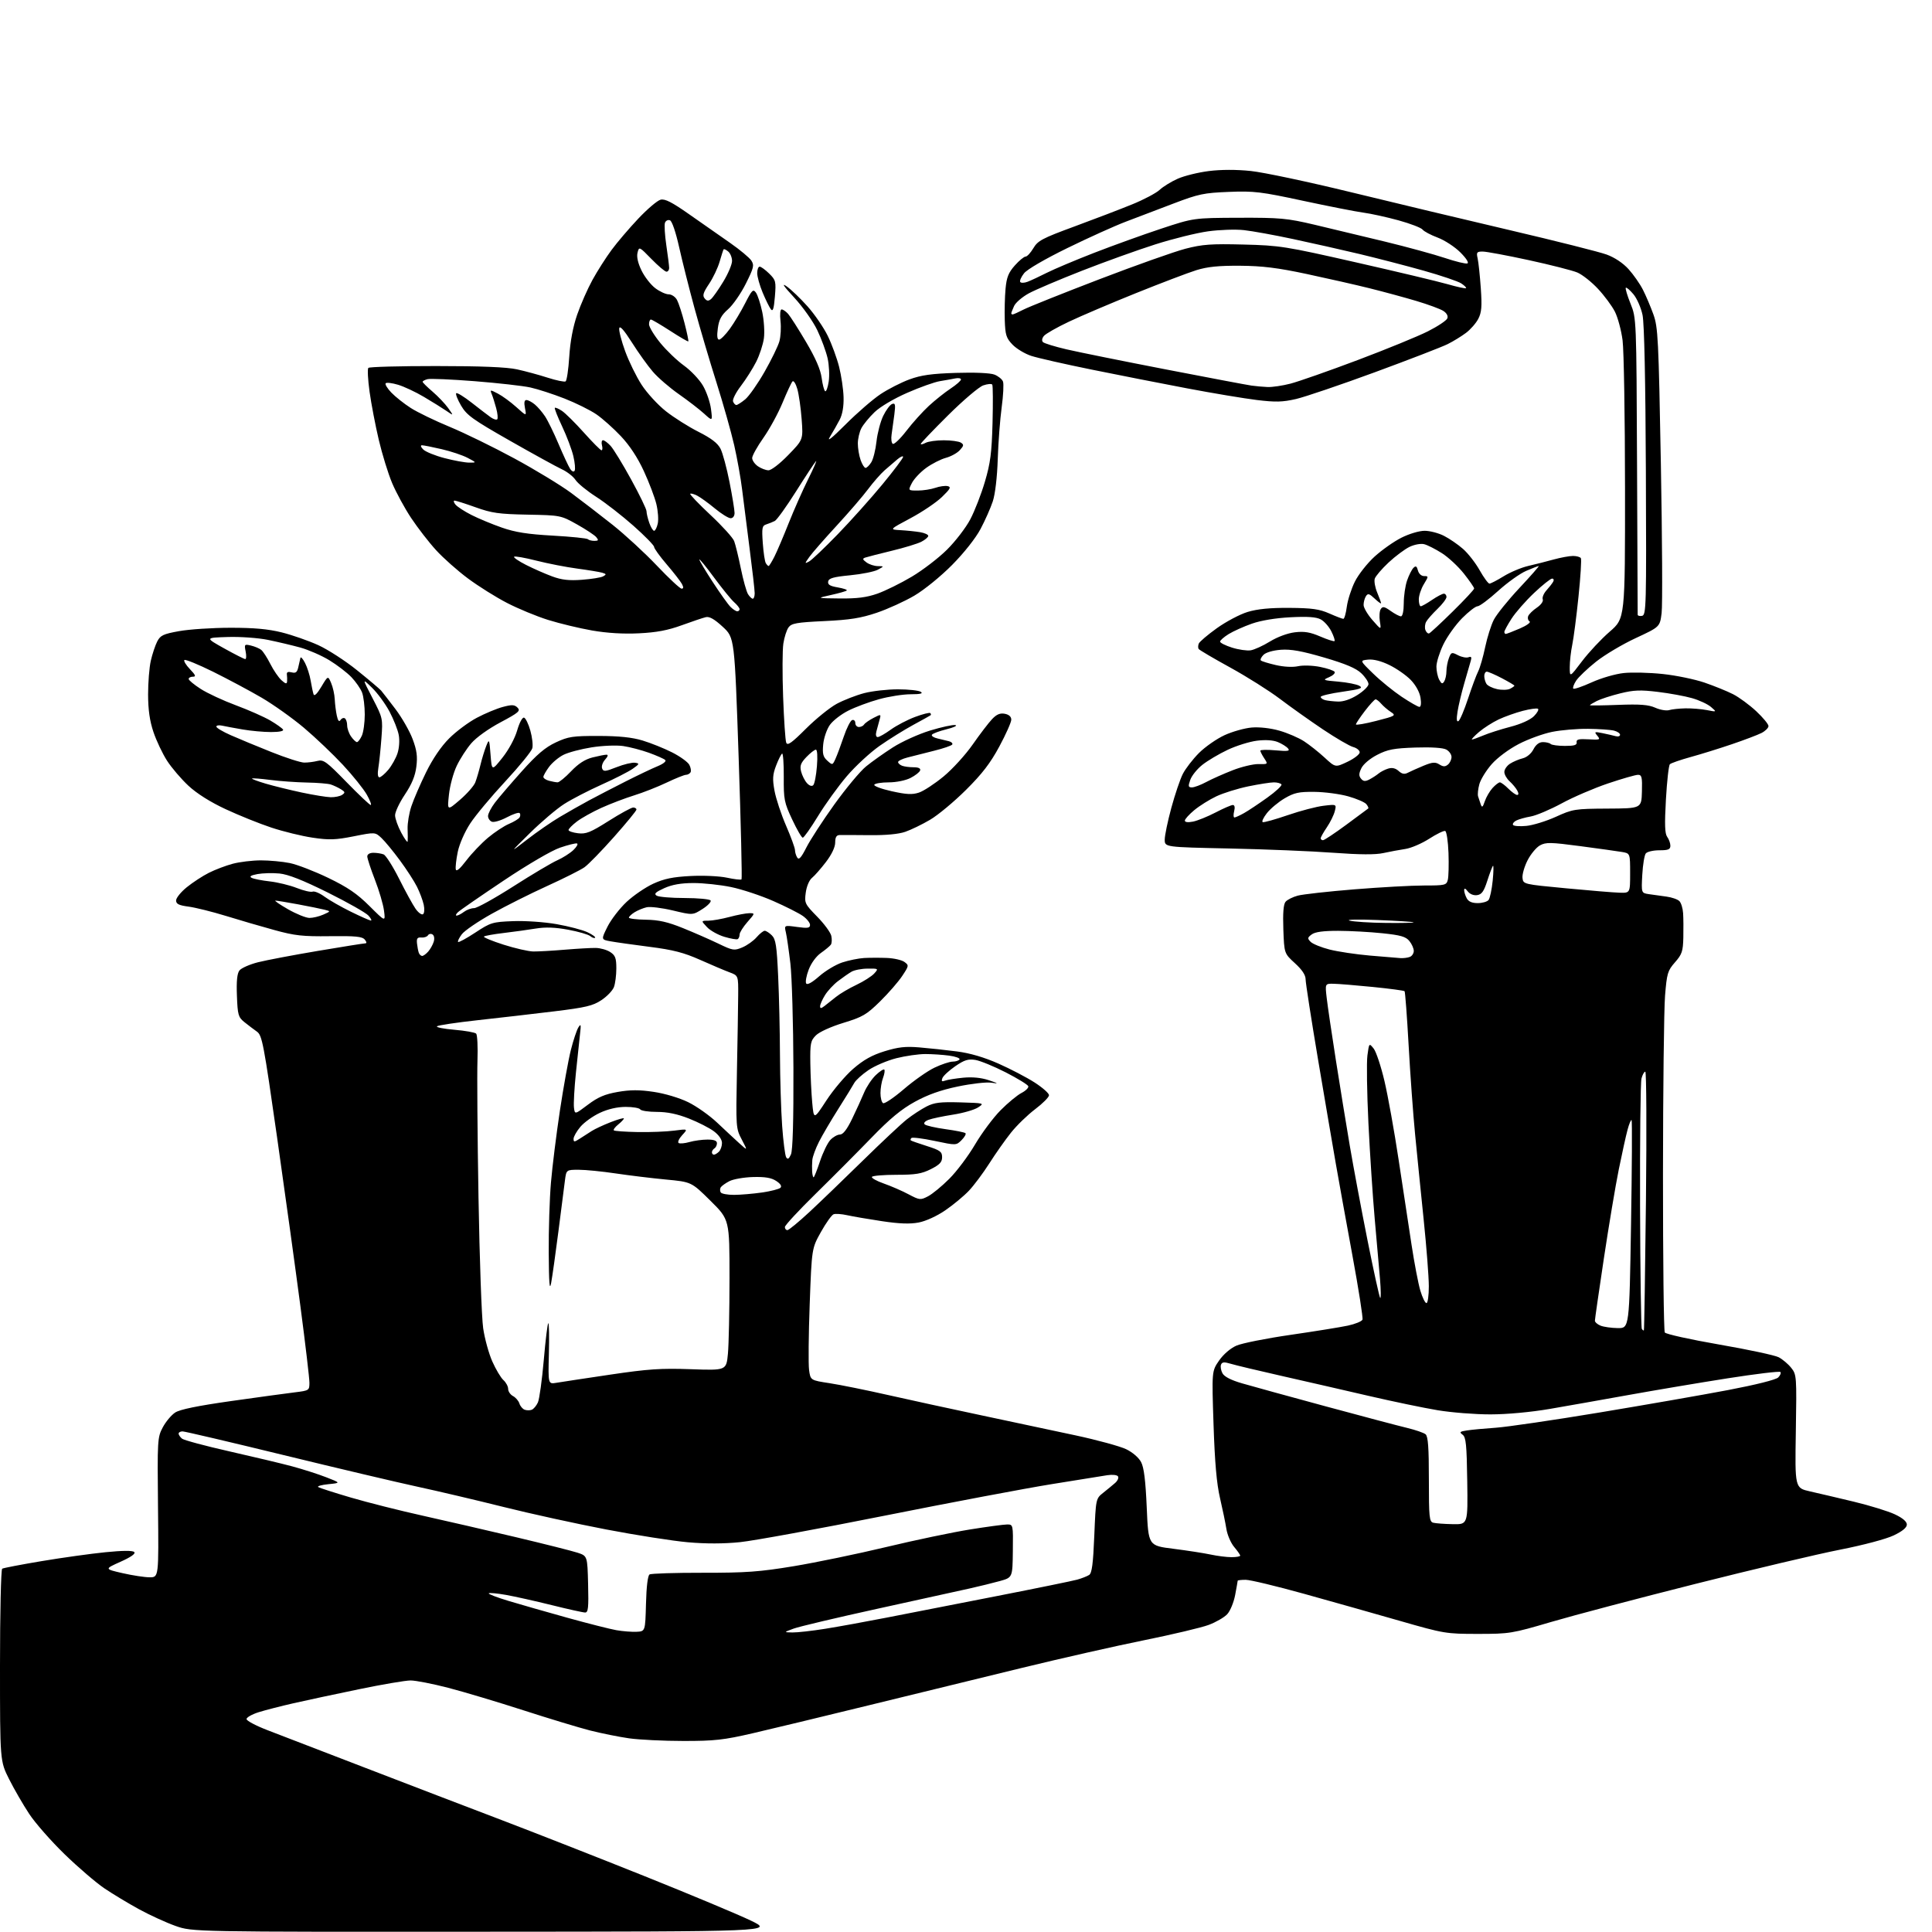 <?xml version="1.0" encoding="UTF-8" standalone="no"?>
<svg 
  version="1.1" 
  xmlns="http://www.w3.org/2000/svg" 
  xmlns:xlink="http://www.w3.org/1999/xlink" 
  xmlns:svg="http://www.w3.org/2000/svg"
  xmlns:rdf="http://www.w3.org/1999/02/22-rdf-syntax-ns#"
  xmlns:cc="http://creativecommons.org/ns#"
  xmlns:dc="http://purl.org/dc/elements/1.1/"
  viewBox="0 0 768 768"
  width="768"
  height="768"
>
<style>svg {background-color: white; }</style>"
<path stroke="none" fill="black" fill-rule="evenodd" d="M192.00,767.89C76.50,767.96 76.50,767.96 69.78,765.59C66.09,764.28 59.56,761.30 55.28,758.96C51.00,756.62 44.80,752.88 41.50,750.65C38.20,748.42 31.10,742.34 25.72,737.12C20.35,731.91 13.99,724.68 11.60,721.04C9.20,717.41 5.61,711.20 3.62,707.24C0.00,700.05 0.00,700.05 0.00,662.08C0.00,641.20 0.39,623.88 0.87,623.58C1.34,623.29 8.43,621.93 16.62,620.56C24.80,619.19 36.20,617.60 41.94,617.03C48.75,616.35 52.72,616.32 53.36,616.96C54.00,617.60 52.11,618.94 47.92,620.82C41.50,623.70 41.50,623.70 48.70,625.35C52.66,626.26 57.52,627.00 59.50,627.00C63.10,627.00 63.10,627.00 62.81,599.25C62.53,572.36 62.59,571.37 64.70,567.40C65.90,565.15 68.12,562.49 69.64,561.50C71.52,560.27 78.54,558.83 91.94,556.93C102.70,555.41 114.09,553.85 117.25,553.47C122.88,552.78 123.00,552.70 123.00,549.63C123.00,547.91 121.41,534.35 119.45,519.50C117.50,504.65 113.31,474.31 110.14,452.08C104.80,414.70 104.20,411.55 102.12,410.08C100.89,409.21 98.67,407.53 97.19,406.34C94.72,404.35 94.47,403.49 94.18,395.84C93.95,390.03 94.26,386.98 95.18,385.78C95.90,384.83 99.22,383.37 102.53,382.52C105.85,381.68 116.57,379.65 126.35,378.00C136.13,376.35 144.61,375.00 145.19,375.00C145.85,375.00 145.77,374.43 145.00,373.50C143.99,372.28 141.28,372.02 131.12,372.15C120.28,372.29 117.16,371.94 109.00,369.69C103.78,368.26 95.10,365.73 89.73,364.07C84.36,362.42 77.72,360.77 74.98,360.40C71.09,359.89 70.00,359.35 70.00,357.94C70.00,356.95 71.91,354.58 74.25,352.69C76.59,350.79 80.53,348.22 83.00,346.97C85.47,345.72 89.75,344.09 92.50,343.36C95.25,342.62 100.29,342.02 103.70,342.01C107.11,342.01 112.29,342.49 115.20,343.08C118.12,343.67 125.00,346.33 130.50,348.98C138.22,352.71 141.95,355.26 146.87,360.16C153.24,366.50 153.24,366.50 152.65,362.00C152.33,359.52 150.70,353.98 149.03,349.69C147.36,345.39 146.00,341.23 146.00,340.44C146.00,339.58 146.98,339.00 148.42,339.00C149.75,339.00 151.57,339.28 152.47,339.63C153.37,339.97 156.16,344.36 158.68,349.38C161.19,354.39 164.13,359.74 165.20,361.26C166.27,362.78 167.59,363.75 168.14,363.42C168.69,363.08 168.82,361.43 168.44,359.65C168.06,357.92 166.86,354.70 165.76,352.50C164.66,350.30 161.60,345.57 158.96,342.00C156.33,338.43 153.04,334.43 151.65,333.13C149.12,330.76 149.12,330.76 140.59,332.45C133.38,333.88 130.85,333.97 124.28,332.99C120.00,332.36 112.60,330.55 107.84,328.97C103.07,327.39 94.89,324.09 89.65,321.64C83.59,318.82 78.22,315.43 74.91,312.35C72.04,309.68 68.21,305.20 66.40,302.39C64.59,299.57 62.17,294.46 61.01,291.02C59.52,286.62 58.89,282.21 58.87,276.13C58.86,271.38 59.34,265.32 59.95,262.65C60.56,259.98 61.71,256.53 62.50,254.99C63.77,252.55 64.90,252.02 71.23,250.88C75.23,250.16 84.35,249.56 91.50,249.55C100.90,249.53 106.58,250.04 112.00,251.39C116.12,252.42 122.65,254.70 126.50,256.45C130.35,258.20 137.33,262.72 142.00,266.49C146.68,270.26 150.95,273.87 151.50,274.51C152.05,275.15 154.61,278.46 157.19,281.86C159.77,285.27 162.84,290.63 164.02,293.78C165.69,298.23 166.02,300.66 165.51,304.74C165.05,308.46 163.71,311.70 160.93,315.87C158.77,319.10 157.02,322.82 157.05,324.13C157.07,325.43 158.17,328.52 159.50,331.00C160.83,333.48 161.97,335.05 162.05,334.50C162.12,333.95 162.12,331.69 162.03,329.47C161.95,327.25 162.62,323.20 163.54,320.47C164.45,317.74 167.07,311.69 169.35,307.04C171.99,301.66 175.33,296.74 178.53,293.54C181.29,290.77 186.24,287.08 189.53,285.34C192.81,283.60 197.47,281.66 199.89,281.02C203.52,280.05 204.53,280.10 205.73,281.30C207.01,282.58 206.16,283.30 198.97,287.13C194.17,289.68 189.33,293.15 187.34,295.47C185.46,297.65 182.85,301.70 181.54,304.47C180.22,307.24 178.83,312.38 178.46,315.91C177.77,322.31 177.77,322.31 182.86,317.93C185.66,315.52 188.39,312.41 188.93,311.02C189.47,309.63 190.40,306.48 191.00,304.00C191.60,301.52 192.64,298.15 193.30,296.50C194.45,293.62 194.52,293.75 195.00,300.00C195.50,306.50 195.50,306.50 199.75,301.16C202.21,298.06 204.66,293.54 205.58,290.36C206.50,287.20 207.66,285.05 208.33,285.28C208.96,285.49 210.08,287.80 210.82,290.42C211.56,293.04 211.92,296.19 211.61,297.42C211.30,298.65 206.48,304.57 200.90,310.58C195.31,316.59 189.03,324.12 186.93,327.32C184.75,330.65 182.63,335.46 181.98,338.57C181.36,341.56 181.00,344.72 181.18,345.58C181.39,346.61 182.79,345.44 185.35,342.08C187.47,339.29 191.36,335.21 194.00,333.00C196.64,330.79 200.39,328.32 202.33,327.51C204.27,326.69 206.16,325.54 206.53,324.95C206.90,324.35 206.91,323.57 206.55,323.21C206.19,322.85 203.91,323.61 201.48,324.90C199.06,326.19 196.38,326.98 195.53,326.65C194.69,326.33 194.00,325.30 194.00,324.38C194.00,323.45 195.23,321.07 196.73,319.09C198.23,317.12 203.04,311.50 207.42,306.61C213.42,299.90 216.74,297.08 220.94,295.12C225.93,292.79 227.69,292.53 238.00,292.55C246.14,292.57 251.24,293.10 255.45,294.37C258.72,295.36 263.99,297.48 267.16,299.08C270.33,300.68 273.41,302.90 274.01,304.02C274.60,305.13 274.82,306.48 274.49,307.02C274.15,307.56 273.35,308.00 272.69,308.00C272.04,308.00 268.57,309.39 265.00,311.09C261.43,312.80 255.57,315.10 252.00,316.20C248.43,317.31 242.61,319.53 239.07,321.13C235.53,322.73 231.14,325.18 229.32,326.57C227.49,327.96 226.00,329.48 226.00,329.94C226.00,330.40 227.69,330.98 229.75,331.23C232.96,331.62 234.72,330.91 241.95,326.34C246.59,323.40 250.98,321.00 251.70,321.00C252.41,321.00 253.00,321.37 253.00,321.82C253.00,322.27 248.98,327.17 244.07,332.70C239.16,338.23 233.88,343.66 232.32,344.76C230.77,345.85 224.10,349.20 217.50,352.20C210.90,355.20 201.00,360.16 195.50,363.23C190.00,366.30 184.63,369.97 183.57,371.39C182.50,372.81 181.85,374.18 182.10,374.44C182.36,374.70 185.45,373.02 188.97,370.70C195.04,366.71 195.79,366.48 203.93,366.17C208.77,365.98 216.31,366.50 221.24,367.36C226.05,368.21 231.57,369.65 233.53,370.58C235.48,371.50 236.84,372.49 236.56,372.77C236.28,373.05 235.41,372.76 234.64,372.12C233.87,371.47 229.92,370.33 225.87,369.58C220.67,368.62 216.88,368.48 213.00,369.11C209.97,369.61 204.22,370.40 200.21,370.88C196.20,371.35 192.67,371.99 192.37,372.30C192.06,372.60 195.57,374.05 200.16,375.52C204.75,376.98 210.07,378.20 212.00,378.23C213.93,378.25 219.55,377.94 224.50,377.52C229.45,377.11 235.00,376.79 236.83,376.82C238.65,376.85 241.24,377.58 242.58,378.46C244.60,379.78 245.00,380.86 245.00,384.96C245.00,387.66 244.57,391.01 244.04,392.39C243.51,393.78 241.28,396.11 239.07,397.57C235.66,399.83 232.83,400.50 220.28,402.03C212.15,403.02 198.53,404.60 190.00,405.53C181.47,406.47 174.14,407.56 173.70,407.97C173.26,408.37 176.39,408.99 180.66,409.35C184.92,409.71 188.80,410.40 189.28,410.88C189.75,411.35 189.99,416.19 189.80,421.62C189.61,427.05 189.79,451.52 190.21,476.00C190.63,500.48 191.46,523.88 192.07,528.00C192.67,532.12 194.30,538.06 195.70,541.20C197.09,544.33 199.07,547.66 200.11,548.60C201.15,549.54 202.00,551.12 202.00,552.12C202.00,553.12 202.87,554.39 203.93,554.96C205.00,555.53 206.14,556.86 206.47,557.91C206.80,558.96 207.73,560.07 208.54,560.38C209.34,560.68 210.61,560.70 211.36,560.41C212.12,560.13 213.22,558.81 213.82,557.50C214.42,556.18 215.47,548.56 216.17,540.55C216.86,532.55 217.67,526.00 217.96,526.00C218.26,526.00 218.36,531.45 218.19,538.12C217.88,550.24 217.88,550.24 221.19,549.68C223.01,549.37 232.60,547.92 242.50,546.45C257.70,544.19 262.70,543.86 274.62,544.28C288.73,544.78 288.73,544.78 289.36,538.14C289.70,534.49 289.99,521.00 289.99,508.17C290.00,484.83 290.00,484.83 282.43,477.33C274.85,469.83 274.85,469.83 264.68,468.88C259.08,468.35 250.12,467.26 244.76,466.46C239.40,465.66 232.79,465.00 230.07,465.00C225.12,465.00 225.12,465.00 224.57,469.25C224.27,471.59 223.10,480.70 221.98,489.50C220.85,498.30 219.55,507.52 219.09,510.00C218.46,513.32 218.21,510.18 218.13,498.00C218.07,488.93 218.47,476.32 219.02,470.00C219.56,463.68 221.16,450.85 222.57,441.50C223.98,432.15 225.94,421.32 226.92,417.42C227.90,413.53 229.25,409.48 229.91,408.42C230.91,406.81 231.02,407.22 230.57,411.00C230.28,413.48 229.54,420.45 228.93,426.50C228.31,432.55 227.97,438.75 228.16,440.28C228.50,443.06 228.50,443.06 233.70,439.14C237.71,436.12 240.43,434.96 245.57,434.06C250.59,433.19 254.13,433.18 259.87,434.04C264.27,434.69 270.06,436.42 273.54,438.12C276.87,439.74 282.07,443.42 285.10,446.29C288.13,449.15 292.10,452.85 293.92,454.50C297.23,457.50 297.23,457.50 294.87,453.00C292.54,448.57 292.51,448.15 292.94,426.00C293.19,413.62 293.41,399.97 293.44,395.66C293.50,387.82 293.50,387.82 290.00,386.51C288.07,385.80 282.80,383.56 278.29,381.55C271.82,378.67 267.56,377.57 258.29,376.39C251.80,375.56 244.80,374.57 242.71,374.19C238.93,373.50 238.93,373.50 241.50,368.35C242.92,365.52 246.33,361.10 249.07,358.53C251.82,355.96 256.60,352.70 259.69,351.28C264.00,349.31 267.48,348.59 274.46,348.23C279.56,347.96 285.96,348.26 288.95,348.89C291.89,349.53 294.51,349.83 294.77,349.56C295.03,349.30 294.52,327.58 293.63,301.29C292.00,253.50 292.00,253.50 287.31,249.17C284.01,246.12 282.02,244.98 280.56,245.33C279.43,245.60 275.12,247.05 271.00,248.55C265.49,250.56 260.98,251.41 254.00,251.75C247.80,252.06 241.33,251.67 235.36,250.63C230.34,249.75 222.46,247.86 217.86,246.42C213.26,244.98 205.92,241.94 201.54,239.67C197.16,237.41 190.18,233.04 186.04,229.96C181.89,226.88 176.18,221.81 173.34,218.69C170.49,215.58 166.05,209.83 163.45,205.93C160.86,202.03 157.45,195.76 155.87,192.01C154.29,188.26 151.91,180.53 150.57,174.84C149.23,169.15 147.58,160.56 146.91,155.74C146.24,150.92 146.02,146.64 146.43,146.24C146.83,145.83 158.94,145.50 173.33,145.51C191.14,145.51 201.42,145.93 205.50,146.82C208.80,147.54 214.30,149.03 217.73,150.14C221.15,151.24 224.35,151.90 224.83,151.61C225.31,151.31 225.97,146.89 226.29,141.78C226.67,135.74 227.77,129.92 229.43,125.10C230.84,121.02 233.57,114.81 235.51,111.28C237.45,107.75 240.86,102.39 243.10,99.37C245.33,96.34 250.11,90.74 253.72,86.92C257.32,83.10 261.31,79.71 262.58,79.39C264.33,78.95 267.06,80.34 273.93,85.16C278.91,88.65 286.21,93.75 290.15,96.50C294.09,99.25 297.93,102.44 298.67,103.59C299.88,105.44 299.63,106.47 296.48,112.76C294.53,116.66 291.37,121.22 289.45,122.91C286.76,125.27 285.82,127.00 285.35,130.48C284.93,133.54 285.09,135.00 285.86,135.00C286.48,135.00 288.38,133.09 290.09,130.75C291.79,128.41 294.55,123.82 296.21,120.55C298.88,115.30 299.38,114.80 300.48,116.30C301.17,117.24 302.30,120.71 303.00,124.00C303.70,127.30 304.00,132.02 303.66,134.49C303.32,136.96 301.94,141.17 300.59,143.83C299.24,146.50 296.50,150.82 294.50,153.44C292.50,156.06 291.10,158.83 291.40,159.60C291.70,160.37 292.29,161.00 292.72,161.00C293.15,160.99 294.73,159.98 296.23,158.75C297.73,157.51 301.19,152.59 303.91,147.82C306.64,143.04 309.30,137.58 309.82,135.68C310.35,133.77 310.55,130.14 310.26,127.61C309.96,124.93 310.15,123.00 310.71,123.00C311.25,123.00 312.40,123.79 313.27,124.75C314.13,125.71 317.35,130.74 320.41,135.93C324.20,142.34 326.18,146.91 326.62,150.20C326.97,152.87 327.60,155.26 328.02,155.51C328.44,155.77 329.07,154.03 329.43,151.64C329.78,149.26 329.59,145.11 328.99,142.43C328.38,139.75 326.54,134.72 324.88,131.24C323.21,127.75 319.10,121.95 315.68,118.26C311.51,113.76 310.54,112.32 312.70,113.83C314.46,115.06 318.19,118.63 321.00,121.78C323.81,124.93 327.43,130.20 329.04,133.50C330.65,136.80 332.68,142.35 333.56,145.83C334.44,149.32 335.24,154.72 335.33,157.83C335.44,161.49 334.90,164.67 333.81,166.79C332.87,168.60 331.14,171.65 329.96,173.57C328.52,175.90 330.56,174.29 336.16,168.70C340.75,164.10 347.00,158.69 350.05,156.67C353.09,154.65 358.26,152.01 361.54,150.81C366.14,149.12 370.35,148.53 380.00,148.23C387.46,147.99 393.62,148.26 395.28,148.90C396.80,149.49 398.34,150.73 398.70,151.66C399.06,152.59 398.82,157.21 398.18,161.92C397.54,166.64 396.84,175.90 396.62,182.50C396.39,189.70 395.60,196.42 394.65,199.30C393.78,201.93 391.59,206.88 389.78,210.28C387.84,213.94 383.23,219.77 378.50,224.55C373.98,229.12 367.45,234.43 363.50,236.76C359.65,239.03 352.90,242.10 348.50,243.59C342.15,245.73 337.85,246.41 327.67,246.89C316.68,247.41 314.64,247.77 313.46,249.39C312.70,250.42 311.77,253.34 311.39,255.86C311.01,258.39 310.97,267.91 311.30,277.01C311.63,286.11 312.18,294.30 312.53,295.21C313.03,296.53 314.66,295.38 320.37,289.68C324.33,285.73 329.84,281.28 332.61,279.78C335.38,278.29 340.30,276.38 343.53,275.53C346.77,274.69 352.81,274.01 356.96,274.02C361.11,274.02 365.18,274.47 366.00,275.00C367.07,275.69 365.91,275.97 361.98,275.98C358.94,275.99 353.28,276.88 349.40,277.96C345.51,279.03 340.03,281.07 337.22,282.49C334.40,283.90 331.10,286.45 329.89,288.16C328.67,289.86 327.48,293.34 327.24,295.88C326.88,299.64 327.18,300.85 328.86,302.37C330.90,304.22 330.95,304.21 332.11,301.65C332.76,300.23 334.24,296.26 335.40,292.84C336.55,289.42 338.06,286.45 338.75,286.23C339.44,286.01 340.00,286.55 340.00,287.42C340.00,288.29 340.65,289.00 341.44,289.00C342.23,289.00 343.16,288.55 343.50,287.99C343.85,287.44 345.51,286.27 347.21,285.39C350.26,283.82 350.28,283.82 349.63,286.15C349.28,287.44 348.71,289.51 348.38,290.75C348.02,292.10 348.23,293.00 348.90,293.00C349.51,293.00 351.86,291.66 354.11,290.03C356.37,288.40 360.70,286.13 363.74,285.00C366.78,283.86 369.50,283.17 369.80,283.46C370.09,283.76 370.15,284.15 369.92,284.33C369.69,284.51 366.57,286.24 363.00,288.18C359.43,290.12 353.42,293.86 349.66,296.49C345.90,299.13 340.03,304.55 336.63,308.54C333.22,312.53 328.07,319.67 325.18,324.40C322.29,329.13 319.56,333.00 319.11,333.00C318.66,333.00 316.77,329.74 314.90,325.75C311.74,319.02 311.50,317.80 311.56,308.81C311.59,303.48 311.29,299.32 310.89,299.57C310.49,299.82 309.41,301.97 308.50,304.36C307.13,307.95 307.03,309.69 307.89,314.39C308.47,317.51 310.53,323.74 312.47,328.21C314.41,332.69 316.01,337.06 316.02,337.93C316.02,338.79 316.43,340.13 316.92,340.90C317.58,341.95 318.50,340.93 320.54,336.90C322.04,333.93 327.04,326.23 331.66,319.79C336.28,313.36 341.96,306.54 344.28,304.66C346.60,302.77 351.40,299.36 354.95,297.09C358.50,294.81 365.15,291.80 369.73,290.40C374.30,289.01 378.83,288.03 379.78,288.23C380.72,288.44 379.14,289.19 376.25,289.90C373.36,290.62 370.75,291.59 370.46,292.07C370.16,292.55 371.17,293.22 372.71,293.56C374.24,293.91 376.29,294.40 377.26,294.66C378.24,294.93 378.80,295.51 378.53,295.96C378.25,296.41 374.98,297.53 371.26,298.45C367.54,299.38 362.81,300.57 360.75,301.11C358.69,301.64 357.00,302.46 357.00,302.93C357.00,303.40 357.71,304.06 358.58,304.39C359.45,304.73 361.51,305.00 363.17,305.00C365.11,305.00 366.03,305.44 365.77,306.25C365.56,306.94 363.83,308.29 361.94,309.25C359.98,310.25 356.27,311.00 353.31,311.00C350.45,311.00 347.86,311.42 347.54,311.93C347.23,312.44 350.33,313.61 354.44,314.52C360.33,315.83 362.63,315.95 365.29,315.07C367.15,314.46 371.55,311.57 375.08,308.66C378.61,305.75 383.83,300.02 386.68,295.93C389.53,291.84 392.99,287.32 394.36,285.87C396.18,283.95 397.54,283.38 399.43,283.74C401.08,284.06 402.00,284.89 402.00,286.08C402.00,287.09 399.87,291.88 397.27,296.71C393.72,303.31 390.42,307.62 383.99,314.00C379.29,318.68 372.88,324.01 369.74,325.86C366.60,327.71 362.15,329.87 359.85,330.66C357.17,331.59 352.04,332.06 345.58,331.99C340.04,331.93 334.71,331.91 333.75,331.94C332.50,331.98 332.00,332.83 332.00,334.92C332.00,336.75 330.62,339.65 328.34,342.64C326.32,345.28 323.82,348.13 322.77,348.98C321.68,349.86 320.63,352.36 320.30,354.84C319.74,358.97 319.93,359.36 324.79,364.33C327.59,367.17 330.13,370.62 330.45,372.00C330.76,373.38 330.68,374.97 330.26,375.55C329.84,376.12 328.07,377.59 326.33,378.81C324.46,380.11 322.46,382.85 321.47,385.44C320.54,387.86 320.09,390.34 320.47,390.94C320.89,391.64 322.81,390.58 325.65,388.08C328.13,385.89 332.26,383.42 334.83,382.58C337.40,381.74 341.30,380.95 343.50,380.82C345.70,380.70 349.78,380.69 352.56,380.80C355.34,380.91 358.47,381.62 359.52,382.39C361.36,383.73 361.33,383.91 358.65,387.95C357.14,390.24 353.18,394.79 349.87,398.05C344.48,403.35 342.93,404.26 335.27,406.60C330.33,408.11 325.70,410.21 324.35,411.56C322.22,413.69 322.01,414.72 322.12,422.70C322.19,427.54 322.53,434.57 322.87,438.31C323.50,445.12 323.50,445.12 328.50,437.45C331.25,433.23 336.03,427.58 339.13,424.89C343.25,421.32 346.61,419.44 351.62,417.89C357.04,416.22 359.96,415.89 365.49,416.36C369.35,416.68 376.05,417.40 380.38,417.96C385.61,418.64 391.16,420.27 396.88,422.79C401.62,424.89 408.09,428.26 411.25,430.29C414.41,432.32 417.00,434.60 417.00,435.37C417.00,436.13 414.52,438.63 411.49,440.92C408.47,443.20 404.12,447.42 401.85,450.29C399.57,453.15 395.70,458.65 393.25,462.50C390.79,466.35 387.15,471.23 385.14,473.35C383.14,475.46 378.92,478.96 375.77,481.12C372.40,483.43 368.04,485.42 365.16,485.97C361.71,486.62 357.44,486.47 350.56,485.43C345.21,484.63 339.02,483.56 336.79,483.07C334.57,482.57 332.13,482.40 331.36,482.69C330.60,482.98 328.33,486.16 326.33,489.74C322.69,496.25 322.69,496.25 321.87,518.38C321.42,530.54 321.31,542.34 321.62,544.59C322.18,548.68 322.18,548.68 329.84,549.85C334.06,550.50 344.48,552.61 353.00,554.54C361.53,556.47 378.18,560.09 390.00,562.59C401.82,565.09 418.65,568.67 427.39,570.55C436.14,572.42 445.26,574.92 447.67,576.08C450.27,577.34 452.70,579.45 453.63,581.25C454.75,583.41 455.39,588.66 455.85,599.36C456.50,614.42 456.50,614.42 466.42,615.66C471.87,616.35 478.53,617.38 481.22,617.95C483.90,618.53 487.65,619.00 489.55,619.00C491.45,619.00 493.00,618.73 493.00,618.39C493.00,618.06 491.92,616.50 490.59,614.93C489.27,613.36 487.88,610.14 487.51,607.78C487.14,605.43 485.99,599.90 484.97,595.50C483.64,589.81 482.90,581.37 482.40,566.27C481.70,545.04 481.70,545.04 484.60,540.85C486.34,538.35 489.11,535.96 491.50,534.91C493.70,533.95 503.38,532.02 513.00,530.63C522.62,529.23 532.89,527.58 535.82,526.95C538.74,526.32 541.35,525.25 541.61,524.57C541.87,523.90 540.06,512.35 537.58,498.92C535.11,485.49 532.15,469.18 531.02,462.67C529.88,456.17 526.71,437.57 523.97,421.34C521.24,405.11 519.00,390.69 519.00,389.30C519.00,387.60 517.61,385.50 514.75,382.89C510.50,379.00 510.50,379.00 510.15,369.47C509.92,363.00 510.19,359.47 511.02,358.48C511.69,357.67 513.87,356.57 515.88,356.03C517.88,355.49 527.99,354.37 538.34,353.53C548.69,352.69 561.16,352.00 566.06,352.00C574.46,352.00 574.99,351.87 575.53,349.75C575.84,348.51 575.96,343.71 575.80,339.08C575.63,334.45 575.04,330.51 574.48,330.32C573.92,330.14 571.05,331.53 568.12,333.42C565.18,335.31 560.92,337.14 558.64,337.48C556.36,337.82 552.44,338.55 549.92,339.10C546.77,339.80 540.55,339.76 529.92,338.98C521.44,338.35 502.91,337.59 488.75,337.29C463.00,336.75 463.00,336.75 463.00,333.76C463.00,332.11 464.18,326.43 465.62,321.14C467.06,315.84 469.11,309.77 470.19,307.65C471.26,305.54 474.16,301.79 476.62,299.32C479.09,296.86 483.67,293.67 486.80,292.23C489.94,290.80 494.80,289.43 497.61,289.20C500.66,288.95 505.09,289.45 508.61,290.46C511.85,291.39 516.25,293.28 518.38,294.67C520.52,296.07 524.20,298.98 526.56,301.16C530.84,305.11 530.84,305.11 535.67,302.81C538.33,301.54 540.50,299.86 540.50,299.07C540.50,298.29 539.33,297.33 537.90,296.95C536.47,296.57 531.07,293.42 525.90,289.96C520.73,286.49 513.02,281.02 508.76,277.79C504.50,274.57 495.60,268.96 488.99,265.33C482.37,261.70 476.74,258.38 476.47,257.96C476.21,257.53 476.23,256.58 476.53,255.84C476.82,255.10 480.05,252.35 483.72,249.72C487.38,247.10 492.88,244.19 495.94,243.26C499.81,242.08 504.86,241.59 512.54,241.64C521.53,241.71 524.47,242.12 528.42,243.86C531.08,245.04 533.59,246.00 534.00,246.00C534.41,246.00 535.03,243.83 535.38,241.17C535.73,238.52 537.18,234.03 538.58,231.21C539.99,228.38 543.50,223.92 546.39,221.28C549.27,218.65 554.08,215.26 557.08,213.75C560.15,212.20 564.17,211.00 566.30,211.00C568.38,211.00 571.85,211.90 574.01,213.01C576.17,214.11 579.58,216.45 581.57,218.20C583.57,219.95 586.55,223.77 588.19,226.69C589.84,229.61 591.59,232.00 592.08,232.00C592.57,232.00 595.12,230.68 597.75,229.06C600.38,227.44 604.77,225.60 607.51,224.97C610.26,224.34 614.79,223.19 617.59,222.41C620.39,221.64 623.85,221.00 625.28,221.00C626.71,221.00 628.13,221.39 628.42,221.88C628.72,222.36 628.30,229.22 627.48,237.13C626.67,245.03 625.55,253.66 625.00,256.30C624.45,258.94 624.00,262.94 624.00,265.20C624.00,269.30 624.00,269.30 628.88,262.85C631.56,259.31 636.51,254.02 639.88,251.10C646.00,245.80 646.00,245.80 645.97,194.15C645.95,165.74 645.52,139.25 645.00,135.27C644.48,131.29 643.10,126.16 641.94,123.88C640.77,121.59 637.74,117.50 635.20,114.79C632.67,112.07 629.00,109.18 627.05,108.34C625.10,107.51 616.42,105.30 607.77,103.42C599.12,101.54 590.85,100.00 589.40,100.00C587.04,100.00 586.83,100.29 587.39,102.75C587.73,104.26 588.29,109.57 588.64,114.54C589.15,121.85 588.96,124.19 587.64,126.74C586.74,128.48 584.54,130.99 582.75,132.33C580.96,133.67 577.70,135.68 575.49,136.78C573.28,137.89 560.28,142.91 546.59,147.95C532.90,152.98 518.77,157.78 515.20,158.61C509.86,159.84 507.09,159.92 499.62,159.01C494.63,158.40 482.20,156.33 472.02,154.40C461.83,152.47 444.73,149.11 434.00,146.93C423.27,144.75 412.44,142.29 409.91,141.46C407.39,140.63 404.04,138.61 402.48,136.98C399.99,134.38 399.61,133.16 399.41,127.25C399.29,123.54 399.43,117.93 399.72,114.79C400.14,110.24 400.88,108.37 403.40,105.54C405.13,103.59 407.06,102.00 407.68,102.00C408.30,102.00 409.69,100.49 410.78,98.66C412.53,95.68 414.32,94.73 427.12,90.02C435.03,87.11 445.32,83.17 450.00,81.26C454.68,79.36 459.62,76.75 461.00,75.45C462.38,74.16 465.61,72.18 468.18,71.04C470.75,69.90 476.30,68.53 480.50,68.00C485.34,67.39 491.46,67.37 497.19,67.97C502.17,68.48 520.02,72.26 536.87,76.37C553.72,80.48 582.35,87.32 600.50,91.57C618.65,95.82 635.83,100.15 638.67,101.19C641.87,102.36 645.19,104.58 647.38,107.00C649.32,109.15 651.89,112.82 653.08,115.16C654.27,117.49 656.14,121.90 657.24,124.95C659.09,130.09 659.31,134.50 660.22,184.35C660.76,213.97 660.90,240.68 660.52,243.70C659.83,249.19 659.83,249.19 650.26,253.64C644.99,256.08 637.88,260.31 634.46,263.03C631.04,265.75 627.48,269.15 626.54,270.58C625.61,272.00 625.10,273.43 625.41,273.74C625.72,274.05 629.02,272.93 632.74,271.24C636.51,269.53 642.15,267.89 645.50,267.54C648.80,267.20 655.77,267.37 661.00,267.93C666.23,268.48 673.66,270.02 677.52,271.33C681.38,272.65 686.51,274.73 688.91,275.95C691.32,277.18 695.47,280.23 698.14,282.73C700.81,285.23 703.00,287.88 703.00,288.61C703.00,289.35 701.76,290.58 700.25,291.36C698.74,292.13 693.45,294.14 688.50,295.82C683.55,297.51 676.15,299.81 672.06,300.93C667.97,302.06 664.25,303.35 663.80,303.80C663.34,304.26 662.64,310.55 662.23,317.79C661.67,327.75 661.79,331.37 662.74,332.67C663.43,333.61 664.00,335.20 664.00,336.19C664.00,337.66 663.18,338.00 659.62,338.00C657.21,338.00 654.79,338.56 654.23,339.25C653.68,339.94 653.05,343.76 652.83,347.75C652.44,354.99 652.44,354.99 655.47,355.44C657.14,355.69 660.27,356.13 662.43,356.41C664.59,356.70 666.92,357.51 667.60,358.22C668.28,358.92 668.94,361.07 669.06,363.00C669.19,364.93 669.23,369.30 669.15,372.72C669.02,378.16 668.61,379.38 665.83,382.54C662.91,385.87 662.60,386.92 661.88,395.83C661.45,401.15 661.08,433.18 661.06,467.00C661.05,500.82 661.37,529.03 661.78,529.68C662.19,530.33 671.92,532.48 683.39,534.47C694.86,536.45 705.50,538.73 707.04,539.52C708.57,540.31 710.82,542.21 712.03,543.73C714.18,546.43 714.23,547.03 713.87,569.00C713.50,591.50 713.50,591.50 719.50,592.85C722.80,593.59 730.67,595.44 737.00,596.96C743.33,598.49 750.64,600.74 753.25,601.98C756.35,603.44 758.00,604.85 758.00,606.04C758.00,607.24 756.24,608.70 752.75,610.36C749.73,611.80 740.70,614.20 731.50,616.01C722.70,617.73 696.86,623.84 674.08,629.59C651.30,635.33 625.43,642.16 616.58,644.76C601.03,649.34 600.07,649.50 587.50,649.50C574.83,649.50 574.04,649.37 556.50,644.33C546.60,641.48 529.47,636.65 518.44,633.58C507.40,630.51 496.94,628.00 495.19,628.00C493.43,628.00 492.00,628.16 492.00,628.36C492.00,628.56 491.54,631.13 490.99,634.06C490.43,637.00 489.01,640.43 487.82,641.69C486.64,642.95 483.33,644.86 480.46,645.93C477.60,647.00 466.08,649.73 454.88,652.00C443.67,654.26 421.68,659.24 406.00,663.07C390.32,666.89 362.88,673.60 345.00,677.97C327.12,682.35 306.52,687.31 299.21,689.00C287.66,691.67 284.07,692.07 271.67,692.06C263.82,692.06 254.10,691.58 250.05,691.01C246.00,690.43 239.05,689.03 234.59,687.90C230.14,686.76 218.18,683.14 208.00,679.85C197.82,676.56 184.41,672.55 178.18,670.93C171.96,669.32 165.21,668.00 163.18,668.01C161.16,668.02 151.93,669.58 142.69,671.50C133.44,673.41 121.74,675.91 116.69,677.06C111.63,678.21 105.36,679.83 102.75,680.65C100.14,681.48 98.00,682.70 98.00,683.36C98.00,684.02 101.71,685.99 106.25,687.74C110.79,689.48 128.45,696.29 145.50,702.85C162.55,709.42 186.85,718.73 199.50,723.54C212.15,728.36 237.57,738.33 256.00,745.71C274.43,753.09 293.55,761.09 298.50,763.48C307.50,767.83 307.50,767.83 192.00,767.89zM253.00,648.66C256.50,648.50 256.50,648.50 256.79,637.54C256.96,630.70 257.50,626.31 258.21,625.87C258.84,625.48 268.38,625.18 279.43,625.20C296.52,625.22 301.88,624.84 315.50,622.59C324.30,621.13 340.85,617.71 352.28,614.97C363.71,612.23 378.66,609.10 385.51,608.00C392.36,606.90 399.04,606.00 400.36,606.00C402.73,606.00 402.75,606.06 402.62,616.54C402.50,627.08 402.50,627.08 397.50,628.48C394.75,629.24 389.35,630.57 385.50,631.43C381.65,632.29 365.23,635.90 349.00,639.46C332.77,643.02 317.70,646.58 315.50,647.39C311.50,648.86 311.50,648.86 315.00,648.93C316.93,648.96 322.77,648.31 328.00,647.47C333.23,646.64 344.25,644.63 352.50,643.02C360.75,641.40 380.44,637.55 396.25,634.46C412.06,631.37 426.46,628.42 428.25,627.92C430.04,627.41 432.15,626.58 432.95,626.07C434.05,625.36 434.54,621.67 435.00,610.43C435.61,595.73 435.61,595.73 438.56,593.39C440.18,592.11 442.30,590.35 443.29,589.49C444.27,588.63 444.79,587.46 444.43,586.89C444.07,586.31 442.21,586.10 440.15,586.42C438.14,586.73 428.18,588.33 418.00,589.98C407.82,591.62 378.01,597.25 351.74,602.49C325.47,607.74 299.56,612.48 294.16,613.03C287.70,613.69 280.61,613.71 273.42,613.07C267.41,612.54 252.82,610.25 241.00,607.99C229.18,605.73 210.72,601.69 200.00,599.00C189.28,596.32 173.97,592.72 166.00,591.00C158.03,589.28 134.09,583.63 112.82,578.44C91.55,573.25 73.43,569.00 72.57,569.00C71.71,569.00 71.00,569.39 71.00,569.88C71.00,570.36 71.61,571.26 72.35,571.88C73.09,572.49 81.53,574.76 91.10,576.92C100.67,579.08 111.95,581.77 116.16,582.90C120.38,584.04 126.45,585.98 129.66,587.23C135.50,589.49 135.50,589.49 130.50,589.99C127.75,590.27 125.95,590.79 126.50,591.14C127.05,591.49 132.90,593.37 139.50,595.31C146.10,597.25 158.93,600.49 168.00,602.50C177.07,604.52 193.74,608.36 205.04,611.04C216.33,613.72 227.36,616.50 229.54,617.21C233.50,618.51 233.50,618.51 233.78,629.75C234.02,639.09 233.82,641.00 232.60,641.00C231.80,641.00 225.82,639.68 219.32,638.06C212.82,636.45 204.64,634.62 201.15,634.00C197.65,633.38 194.57,633.10 194.29,633.37C194.02,633.65 197.55,635.00 202.15,636.39C206.74,637.77 217.25,640.78 225.50,643.07C233.75,645.36 242.53,647.59 245.00,648.02C247.47,648.46 251.07,648.74 253.00,648.66zM577.50,605.88C583.50,606.00 583.50,606.00 583.25,588.75C583.04,574.27 582.75,571.31 581.40,570.31C580.03,569.30 580.28,569.05 583.15,568.62C584.99,568.33 590.17,567.85 594.67,567.54C599.16,567.22 617.61,564.52 635.67,561.52C653.72,558.52 676.79,554.50 686.93,552.57C697.93,550.48 705.96,548.47 706.87,547.56C707.70,546.73 708.08,545.75 707.72,545.38C707.35,545.02 697.93,546.15 686.78,547.90C675.62,549.65 657.95,552.63 647.50,554.51C637.05,556.39 622.88,558.90 616.00,560.08C608.50,561.36 599.10,562.23 592.50,562.24C586.45,562.25 577.00,561.51 571.50,560.59C566.00,559.68 553.62,557.10 544.00,554.87C534.38,552.63 518.85,549.08 509.50,546.96C500.15,544.85 491.01,542.66 489.20,542.11C486.63,541.33 485.78,541.41 485.37,542.48C485.08,543.23 485.34,544.77 485.95,545.90C486.67,547.25 489.35,548.63 493.77,549.91C497.47,550.99 512.42,555.10 527.00,559.05C541.58,563.00 556.17,566.86 559.44,567.64C562.70,568.43 565.96,569.55 566.69,570.15C567.68,570.98 568.00,575.39 568.00,588.05C568.00,603.21 568.17,604.90 569.75,605.31C570.71,605.56 574.20,605.82 577.50,605.88zM653.47,528.82C653.61,528.64 653.98,505.44 654.29,477.25C654.60,449.06 654.48,426.00 654.03,426.00C653.58,426.00 652.90,427.24 652.51,428.75C652.12,430.26 651.87,453.07 651.95,479.43C652.03,505.79 652.35,527.75 652.65,528.24C652.95,528.73 653.32,528.99 653.47,528.82zM643.09,527.94C647.68,528.00 647.68,528.00 648.36,486.85C648.73,464.22 648.83,445.50 648.58,445.25C648.34,445.00 647.61,446.72 646.98,449.08C646.34,451.43 644.77,458.57 643.48,464.93C642.19,471.29 639.53,487.17 637.57,500.20C635.61,513.24 634.00,524.39 634.00,524.99C634.00,525.58 635.01,526.47 636.25,526.97C637.49,527.47 640.56,527.90 643.09,527.94zM567.04,518.00C567.57,518.00 567.99,514.96 567.98,511.25C567.97,507.54 567.06,495.73 565.95,485.00C564.85,474.27 563.30,458.98 562.53,451.00C561.75,443.02 560.59,427.05 559.95,415.50C559.31,403.95 558.58,394.29 558.34,394.02C558.09,393.76 552.40,393.00 545.69,392.33C538.99,391.66 531.98,391.09 530.11,391.06C526.72,391.00 526.72,391.00 527.39,396.75C527.75,399.91 529.40,411.05 531.04,421.50C532.68,431.95 535.17,447.25 536.57,455.50C537.97,463.75 541.13,480.60 543.59,492.95C546.05,505.30 548.33,515.65 548.65,515.95C548.98,516.25 548.94,512.90 548.58,508.50C548.21,504.10 547.26,493.30 546.47,484.50C545.69,475.70 544.56,458.60 543.97,446.50C543.38,434.40 543.20,422.27 543.57,419.54C544.24,414.59 544.25,414.59 546.04,416.80C547.02,418.01 548.96,423.84 550.35,429.75C551.74,435.66 554.27,449.73 555.97,461.00C557.68,472.27 559.99,487.49 561.11,494.81C562.22,502.12 563.80,510.34 564.61,513.06C565.42,515.78 566.51,518.00 567.04,518.00zM313.00,489.00C313.55,489.00 317.48,485.76 321.75,481.80C326.01,477.84 335.57,468.63 343.00,461.35C350.43,454.06 358.30,446.68 360.50,444.95C362.70,443.22 366.20,440.93 368.28,439.86C371.40,438.27 373.75,437.98 381.74,438.21C391.32,438.50 391.40,438.52 388.78,440.23C387.32,441.18 382.85,442.47 378.83,443.09C374.82,443.72 370.44,444.64 369.10,445.15C367.66,445.70 367.04,446.44 367.59,446.96C368.09,447.45 371.81,448.30 375.85,448.86C379.89,449.41 383.46,450.13 383.79,450.46C384.12,450.79 383.43,452.02 382.25,453.20C380.11,455.34 380.11,455.34 371.52,453.53C366.80,452.54 362.65,452.02 362.30,452.37C361.95,452.71 361.85,453.15 362.08,453.34C362.31,453.53 365.20,454.54 368.50,455.59C373.72,457.25 374.50,457.82 374.50,460.00C374.50,461.96 373.53,462.99 370.04,464.75C366.37,466.60 363.93,467.00 356.35,467.00C351.27,467.00 346.89,467.37 346.61,467.82C346.33,468.27 348.44,469.46 351.30,470.46C354.16,471.46 358.58,473.38 361.12,474.73C365.55,477.07 365.89,477.11 368.88,475.56C370.61,474.67 374.43,471.53 377.37,468.58C380.32,465.64 384.93,459.49 387.61,454.93C390.30,450.37 394.86,444.25 397.74,441.35C400.62,438.44 404.37,435.34 406.06,434.47C407.75,433.60 408.96,432.39 408.76,431.79C408.56,431.18 404.54,428.72 399.83,426.30C395.11,423.89 389.67,421.66 387.72,421.34C384.86,420.88 383.35,421.35 379.72,423.85C377.26,425.54 374.96,427.67 374.61,428.58C374.13,429.82 374.39,430.06 375.66,429.58C376.58,429.22 379.85,428.70 382.92,428.40C386.56,428.06 390.06,428.40 393.00,429.38C397.01,430.73 397.12,430.84 393.99,430.38C392.06,430.10 386.10,430.78 380.76,431.90C373.98,433.31 368.83,435.14 363.71,437.95C358.30,440.92 353.77,444.67 346.44,452.24C340.98,457.88 331.00,467.91 324.26,474.52C317.52,481.13 312.00,487.09 312.00,487.77C312.00,488.45 312.45,489.00 313.00,489.00zM291.81,474.98C294.39,474.97 299.38,474.54 302.89,474.04C306.41,473.53 309.72,472.68 310.25,472.15C310.87,471.53 310.26,470.56 308.56,469.45C306.63,468.18 304.13,467.76 299.33,467.89C295.72,467.99 291.49,468.73 289.94,469.53C288.39,470.33 286.85,471.44 286.50,471.99C286.16,472.55 286.16,473.45 286.50,474.00C286.84,474.55 289.23,474.99 291.81,474.98zM323.42,468.00C323.65,468.00 324.79,465.15 325.95,461.66C327.11,458.17 328.96,454.34 330.07,453.16C331.17,451.97 332.89,451.00 333.89,451.00C335.12,451.00 336.67,449.00 338.73,444.75C340.39,441.31 342.54,436.62 343.49,434.32C344.45,432.03 346.53,428.91 348.11,427.40C349.69,425.88 351.22,424.89 351.52,425.18C351.81,425.48 351.59,426.94 351.03,428.43C350.46,429.91 350.00,432.65 350.00,434.51C350.00,436.36 350.46,438.17 351.03,438.52C351.60,438.87 355.31,436.37 359.28,432.97C363.25,429.56 368.75,425.70 371.50,424.40C374.25,423.09 377.49,422.02 378.69,422.01C379.90,422.00 381.12,421.61 381.42,421.13C381.71,420.66 379.88,419.98 377.34,419.63C374.80,419.28 370.51,419.00 367.82,419.00C365.12,419.00 359.96,419.74 356.34,420.65C352.73,421.56 347.72,423.69 345.21,425.40C342.70,427.10 340.17,429.40 339.58,430.50C338.98,431.60 336.14,436.23 333.25,440.79C330.36,445.35 326.90,451.24 325.56,453.88C324.22,456.53 323.03,459.77 322.91,461.09C322.79,462.42 322.76,464.51 322.84,465.75C322.93,466.99 323.19,468.00 323.42,468.00zM314.41,458.92C315.13,457.33 315.47,445.57 315.40,424.50C315.34,406.90 314.80,388.23 314.19,383.00C313.57,377.77 312.77,372.21 312.40,370.64C311.72,367.77 311.72,367.77 316.86,368.48C321.11,369.07 322.00,368.92 322.00,367.66C322.00,366.82 320.73,365.23 319.18,364.13C317.63,363.02 312.33,360.34 307.41,358.18C302.48,356.01 294.93,353.51 290.62,352.62C286.31,351.73 279.57,351.01 275.64,351.02C270.64,351.04 267.16,351.65 264.02,353.07C260.54,354.65 259.88,355.31 261.02,356.04C261.84,356.55 266.86,356.98 272.19,356.98C277.52,356.99 282.15,357.43 282.48,357.96C282.81,358.49 281.33,360.03 279.21,361.37C275.35,363.81 275.35,363.81 267.48,361.93C263.15,360.90 258.46,360.32 257.06,360.65C255.65,360.97 253.49,361.87 252.25,362.64C251.01,363.41 250.00,364.37 250.00,364.77C250.00,365.17 253.04,365.55 256.75,365.60C261.87,365.68 265.42,366.48 271.49,368.94C275.88,370.71 282.21,373.49 285.56,375.10C291.30,377.87 291.85,377.96 295.08,376.61C296.96,375.82 299.51,374.01 300.74,372.59C301.98,371.16 303.44,370.00 303.99,370.00C304.55,370.00 305.83,370.83 306.84,371.84C308.38,373.38 308.78,376.00 309.33,388.09C309.70,396.01 310.02,410.15 310.05,419.50C310.09,428.85 310.48,441.50 310.92,447.62C311.36,453.73 312.08,459.32 312.52,460.04C313.12,461.00 313.61,460.71 314.41,458.92zM283.80,459.00C284.24,459.00 285.14,458.46 285.80,457.80C286.46,457.14 287.00,455.59 287.00,454.35C287.00,452.98 285.74,451.16 283.75,449.68C281.96,448.35 277.50,446.07 273.83,444.63C269.24,442.82 265.28,442.00 261.14,442.00C257.83,442.00 254.84,441.55 254.50,441.00C254.16,440.45 251.55,440.00 248.69,440.01C245.36,440.02 241.69,440.86 238.46,442.37C235.69,443.66 232.20,446.16 230.71,447.93C229.22,449.70 228.00,451.85 228.00,452.69C228.00,454.06 228.28,454.05 230.50,452.62C231.88,451.73 234.01,450.36 235.25,449.57C236.49,448.78 239.86,447.21 242.75,446.08C245.64,444.95 248.00,444.29 248.00,444.60C248.00,444.92 246.99,446.00 245.75,447.00C244.51,448.01 243.73,449.06 244.01,449.34C244.29,449.62 248.56,449.92 253.51,450.01C258.45,450.10 264.98,449.84 268.00,449.44C273.50,448.72 273.50,448.72 271.17,451.25C269.90,452.65 269.27,454.05 269.78,454.37C270.30,454.68 272.24,454.51 274.10,453.97C275.96,453.44 279.18,453.00 281.24,453.00C283.85,453.00 285.00,453.44 285.00,454.44C285.00,455.23 284.55,456.16 284.00,456.50C283.45,456.84 283.00,457.54 283.00,458.06C283.00,458.58 283.36,459.00 283.80,459.00zM327.75,399.90C328.71,399.15 330.78,397.52 332.35,396.26C333.91,395.00 337.55,392.85 340.44,391.49C343.33,390.12 346.50,388.10 347.50,387.00C349.28,385.03 349.25,385.00 344.90,385.04C342.48,385.05 339.58,385.62 338.46,386.29C337.33,386.95 334.94,388.62 333.14,389.99C331.34,391.35 329.00,393.88 327.94,395.60C326.87,397.33 326.00,399.30 326.00,399.99C326.00,400.96 326.40,400.94 327.75,399.90zM556.67,380.86C557.86,380.94 559.55,380.73 560.42,380.39C561.29,380.06 562.00,378.98 562.00,378.00C562.00,377.02 561.21,375.25 560.25,374.07C558.83,372.32 556.81,371.74 549.50,370.98C544.55,370.46 536.65,370.03 531.94,370.02C526.04,370.01 522.78,370.45 521.44,371.44C519.71,372.72 519.67,373.05 521.00,374.40C521.83,375.23 525.20,376.61 528.50,377.45C531.80,378.29 539.00,379.37 544.50,379.85C550.00,380.33 555.48,380.79 556.67,380.86zM167.81,380.00C168.30,380.00 169.38,379.21 170.23,378.25C171.07,377.29 172.06,375.53 172.42,374.33C172.80,373.09 172.59,371.87 171.93,371.46C171.30,371.06 170.48,371.22 170.12,371.80C169.76,372.38 168.58,372.78 167.49,372.68C165.93,372.54 165.56,373.04 165.76,375.00C165.91,376.38 166.23,378.06 166.48,378.75C166.73,379.44 167.33,380.00 167.81,380.00zM293.25,373.32C292.84,373.56 290.45,373.15 287.95,372.40C285.45,371.66 282.33,369.92 281.03,368.53C278.65,366.00 278.65,366.00 281.58,365.99C283.18,365.98 286.98,365.31 290.00,364.50C293.02,363.69 296.56,363.02 297.85,363.01C300.18,363.00 300.17,363.04 297.10,366.53C295.40,368.48 294.00,370.70 294.00,371.48C294.00,372.25 293.66,373.08 293.25,373.32zM550.92,366.88C557.20,366.95 562.15,366.84 561.92,366.63C561.69,366.43 555.20,366.02 547.50,365.72C539.80,365.42 534.85,365.53 536.50,365.97C538.15,366.40 544.64,366.82 550.92,366.88zM147.40,365.93C147.90,365.97 147.47,365.08 146.45,363.95C145.43,362.82 138.17,358.71 130.31,354.80C120.27,349.82 114.55,347.57 111.07,347.23C108.34,346.97 104.41,347.08 102.34,347.46C99.70,347.96 99.00,348.41 100.03,348.95C100.84,349.38 104.08,350.02 107.23,350.37C110.38,350.72 115.21,351.90 117.96,352.98C120.71,354.07 123.55,354.72 124.28,354.44C125.01,354.16 127.16,355.07 129.05,356.47C130.95,357.86 135.65,360.54 139.50,362.43C143.35,364.32 146.91,365.90 147.40,365.93zM123.00,364.89C124.38,364.90 126.85,364.31 128.50,363.58C131.50,362.25 131.50,362.25 129.00,361.62C127.62,361.27 122.90,360.31 118.50,359.49C114.10,358.67 110.05,358.01 109.50,358.01C108.95,358.02 111.20,359.56 114.50,361.45C117.80,363.33 121.62,364.88 123.00,364.89zM181.54,363.97C182.07,363.95 183.37,363.28 184.44,362.47C185.51,361.66 187.32,361.00 188.46,361.00C189.60,361.00 196.60,357.12 204.02,352.38C211.43,347.64 219.30,342.97 221.50,341.99C223.70,341.02 226.59,339.18 227.92,337.92C229.25,336.65 229.90,335.47 229.37,335.29C228.84,335.11 225.79,335.87 222.59,336.97C219.22,338.13 209.76,343.66 200.14,350.10C190.99,356.22 182.84,361.85 182.04,362.61C181.23,363.38 181.01,363.99 181.54,363.97zM587.41,359.00C589.25,359.00 591.20,358.44 591.74,357.75C592.28,357.06 593.01,353.61 593.37,350.08C593.72,346.55 593.77,343.90 593.48,344.19C593.19,344.47 592.18,347.14 591.23,350.11C589.86,354.37 589.01,355.57 587.17,355.83C585.78,356.03 584.28,355.42 583.45,354.33C582.55,353.14 582.05,352.96 582.03,353.82C582.01,354.54 582.47,356.00 583.04,357.07C583.74,358.39 585.13,359.00 587.41,359.00zM643.75,354.86C648.00,355.00 648.00,355.00 648.00,347.11C648.00,339.22 648.00,339.22 644.75,338.67C642.96,338.37 635.50,337.32 628.16,336.35C616.36,334.79 614.52,334.76 612.16,336.05C610.70,336.86 608.47,339.54 607.22,342.01C605.96,344.48 605.06,347.62 605.22,349.00C605.50,351.49 605.60,351.51 622.50,353.11C631.85,354.00 641.41,354.79 643.75,354.86zM209.50,333.76C213.35,330.77 219.20,326.72 222.50,324.77C225.80,322.81 231.08,319.82 234.22,318.13C237.37,316.44 243.90,313.06 248.72,310.62C253.55,308.18 259.27,305.45 261.43,304.57C263.71,303.63 264.97,302.60 264.43,302.10C263.92,301.63 261.02,300.35 258.00,299.25C254.97,298.16 250.35,296.95 247.71,296.56C245.05,296.18 239.51,296.40 235.21,297.08C230.97,297.75 225.93,299.08 224.00,300.05C222.07,301.01 219.49,303.18 218.25,304.86C217.01,306.54 216.00,308.33 216.00,308.84C216.00,309.35 217.01,310.04 218.25,310.37C219.49,310.70 221.02,310.98 221.66,310.99C222.30,310.99 224.71,309.02 227.02,306.59C229.92,303.55 232.57,301.84 235.56,301.09C237.94,300.49 240.43,300.00 241.10,300.00C241.86,300.00 241.64,300.74 240.53,301.96C239.56,303.04 239.02,304.62 239.35,305.46C239.86,306.81 240.58,306.74 245.13,304.95C247.98,303.82 251.26,303.04 252.41,303.20C254.32,303.47 254.25,303.68 251.50,305.61C249.85,306.77 244.27,309.61 239.09,311.93C233.92,314.25 227.25,317.70 224.28,319.60C221.31,321.49 215.20,326.68 210.69,331.12C202.50,339.19 202.50,339.19 209.50,333.76zM525.91,334.00C526.42,334.00 530.58,331.24 535.16,327.86C539.75,324.49 543.68,321.57 543.89,321.39C544.11,321.20 543.76,320.42 543.13,319.65C542.49,318.88 539.24,317.49 535.91,316.55C532.58,315.62 526.55,314.82 522.52,314.78C516.31,314.71 514.49,315.11 510.66,317.35C508.18,318.81 505.00,321.46 503.60,323.25C502.20,325.04 501.46,326.64 501.97,326.81C502.47,326.99 506.97,325.73 511.95,324.02C516.94,322.30 523.33,320.63 526.16,320.30C531.30,319.69 531.30,319.69 530.60,322.47C530.21,324.00 528.80,326.88 527.45,328.86C526.10,330.84 525.00,332.81 525.00,333.23C525.00,333.65 525.41,334.00 525.91,334.00zM606.73,328.31C609.36,328.06 614.65,326.43 618.50,324.68C625.22,321.63 626.04,321.50 639.00,321.43C652.50,321.36 652.50,321.36 652.69,314.68C652.85,308.93 652.63,308.00 651.13,308.00C650.18,308.00 644.83,309.54 639.26,311.41C633.69,313.29 625.39,316.85 620.82,319.34C616.24,321.82 610.70,324.17 608.50,324.56C606.30,324.94 603.70,325.68 602.72,326.18C601.74,326.69 601.17,327.47 601.46,327.93C601.74,328.38 604.11,328.56 606.73,328.31zM474.24,326.60C476.02,326.25 480.05,324.61 483.20,322.98C486.34,321.34 489.44,320.00 490.07,320.00C490.79,320.00 490.99,320.92 490.59,322.50C490.24,323.88 490.31,324.98 490.73,324.96C491.15,324.94 492.87,324.15 494.54,323.21C496.22,322.27 500.36,319.51 503.75,317.08C507.14,314.66 509.68,312.29 509.40,311.83C509.11,311.38 507.76,311.00 506.40,311.00C505.03,311.00 500.45,311.72 496.21,312.59C491.97,313.47 486.25,315.25 483.50,316.56C480.75,317.86 476.81,320.33 474.75,322.04C472.69,323.75 471.00,325.62 471.00,326.20C471.00,326.85 472.23,327.00 474.24,326.60zM590.24,318.50C590.80,316.85 592.18,314.49 593.30,313.25C594.43,312.01 595.74,311.00 596.22,311.00C596.70,311.00 598.22,312.12 599.59,313.50C600.97,314.88 602.54,316.00 603.08,316.00C603.72,316.00 603.73,315.37 603.13,314.24C602.61,313.27 601.24,311.63 600.09,310.58C598.94,309.54 598.00,307.87 598.00,306.87C598.00,305.87 599.01,304.39 600.25,303.59C601.49,302.79 603.75,301.83 605.28,301.45C606.92,301.05 608.69,299.58 609.56,297.88C610.55,295.97 611.83,295.00 613.36,295.00C614.63,295.00 616.00,295.34 616.42,295.75C616.83,296.16 619.38,296.51 622.07,296.51C625.82,296.52 626.92,296.18 626.74,295.07C626.55,293.92 627.57,293.67 631.45,293.89C636.02,294.15 636.28,294.05 634.96,292.46C633.65,290.87 633.81,290.79 637.02,291.44C638.93,291.83 641.29,292.37 642.25,292.64C643.21,292.91 644.00,292.66 644.00,292.09C644.00,291.51 642.91,290.76 641.57,290.43C640.23,290.09 635.62,289.77 631.32,289.72C627.02,289.66 620.58,290.21 617.00,290.93C613.42,291.65 607.44,293.82 603.71,295.77C599.79,297.80 595.24,301.19 592.97,303.77C590.80,306.24 588.60,309.81 588.07,311.70C587.55,313.60 587.32,315.79 587.56,316.57C587.80,317.36 588.28,318.79 588.62,319.75C589.11,321.16 589.43,320.91 590.24,318.50zM147.37,320.00C147.78,320.00 147.10,318.16 145.83,315.92C144.57,313.67 140.30,308.35 136.34,304.08C132.37,299.82 125.39,293.17 120.82,289.31C116.24,285.46 108.67,280.07 104.00,277.34C99.33,274.61 90.65,269.98 84.73,267.04C78.80,264.11 73.66,262.01 73.30,262.37C72.94,262.73 73.93,264.37 75.51,266.01C77.75,268.35 78.01,269.00 76.69,269.00C75.76,269.00 75.00,269.40 75.00,269.90C75.00,270.39 77.16,272.18 79.80,273.87C82.44,275.57 88.72,278.49 93.76,280.36C98.80,282.23 104.94,284.95 107.41,286.39C109.88,287.84 112.17,289.47 112.51,290.01C112.88,290.62 111.03,291.00 107.74,291.00C104.79,291.00 99.70,290.54 96.43,289.97C93.17,289.41 89.49,288.73 88.25,288.45C87.01,288.18 86.00,288.36 86.00,288.84C86.00,289.33 88.59,290.87 91.75,292.26C94.91,293.66 102.18,296.67 107.90,298.95C113.62,301.24 119.47,303.12 120.90,303.14C122.33,303.16 124.71,302.86 126.19,302.48C128.60,301.86 129.78,302.72 137.74,310.90C142.61,315.90 146.95,320.00 147.37,320.00zM131.50,316.91C133.15,316.94 135.18,316.52 136.00,315.97C137.29,315.10 137.22,314.79 135.50,313.73C134.40,313.05 132.60,312.21 131.50,311.85C130.40,311.49 126.12,311.14 122.00,311.07C117.88,310.99 111.36,310.53 107.52,310.04C103.67,309.54 100.38,309.29 100.19,309.48C100.00,309.66 102.47,310.58 105.68,311.53C108.88,312.47 115.33,314.05 120.00,315.05C124.67,316.04 129.85,316.88 131.50,316.91zM323.28,312.12C323.80,311.60 324.45,308.22 324.74,304.59C325.06,300.72 324.88,298.00 324.32,298.00C323.80,298.00 322.11,299.32 320.56,300.93C318.29,303.31 317.89,304.41 318.45,306.68C318.84,308.23 319.88,310.30 320.75,311.27C321.74,312.37 322.71,312.69 323.28,312.12zM473.82,313.00C474.76,313.00 477.32,312.04 479.51,310.86C481.71,309.68 486.43,307.58 490.00,306.19C493.57,304.79 498.21,303.69 500.30,303.73C504.07,303.81 504.09,303.79 502.55,301.44C501.70,300.14 501.00,298.77 501.00,298.40C501.00,298.03 503.72,297.97 507.05,298.27C511.94,298.71 512.89,298.57 512.01,297.52C511.42,296.80 509.60,295.66 507.98,294.99C506.08,294.21 503.10,294.01 499.65,294.44C496.69,294.81 491.46,296.44 488.01,298.07C484.56,299.70 480.04,302.38 477.96,304.03C475.89,305.67 473.72,308.36 473.15,310.01C472.25,312.57 472.35,313.00 473.82,313.00zM544.36,309.85C545.53,309.24 547.17,308.18 548.00,307.49C548.83,306.80 550.54,305.92 551.82,305.53C553.38,305.05 554.74,305.36 555.98,306.48C557.31,307.69 558.31,307.88 559.65,307.17C560.67,306.64 563.45,305.40 565.83,304.41C569.40,302.94 570.52,302.84 572.16,303.87C573.70,304.83 574.48,304.84 575.58,303.93C576.36,303.29 577.00,301.93 577.00,300.91C577.00,299.90 576.06,298.56 574.90,297.95C573.61,297.25 568.89,296.95 562.62,297.16C554.08,297.45 551.63,297.91 547.47,300.05C544.59,301.53 541.94,303.76 541.17,305.36C540.14,307.48 540.11,308.43 541.03,309.53C541.95,310.64 542.69,310.71 544.36,309.85zM150.80,309.00C151.36,309.00 152.95,307.66 154.33,306.03C155.70,304.39 157.36,301.44 158.01,299.46C158.69,297.40 158.91,294.30 158.51,292.18C158.14,290.16 156.49,285.98 154.85,282.89C153.21,279.80 150.09,275.54 147.91,273.41C143.94,269.54 143.94,269.54 148.08,277.52C152.17,285.42 152.21,285.58 151.62,293.50C151.29,297.90 150.74,303.19 150.40,305.25C150.02,307.54 150.18,309.00 150.80,309.00zM141.90,295.00C142.33,295.00 143.20,293.85 143.84,292.45C144.48,291.05 145.00,287.26 145.00,284.02C145.00,280.78 144.52,276.86 143.94,275.32C143.35,273.77 141.44,271.01 139.69,269.18C137.93,267.35 133.99,264.33 130.92,262.46C127.85,260.59 122.68,258.33 119.42,257.42C116.16,256.52 110.35,255.15 106.50,254.36C102.59,253.57 95.53,253.06 90.50,253.22C81.50,253.50 81.50,253.50 89.12,257.75C93.32,260.09 97.08,262.00 97.50,262.00C97.91,262.00 97.98,260.64 97.65,258.99C97.07,256.12 97.18,256.00 99.77,256.62C101.27,256.98 103.10,257.75 103.83,258.33C104.56,258.90 106.20,261.43 107.47,263.94C108.74,266.45 110.73,269.36 111.89,270.40C113.50,271.86 114.03,271.98 114.12,270.90C114.18,270.13 114.15,268.88 114.04,268.11C113.91,267.17 114.52,266.90 115.93,267.27C117.57,267.70 118.13,267.25 118.59,265.16C118.91,263.70 119.29,262.05 119.43,261.50C119.56,260.95 120.39,261.87 121.25,263.53C122.12,265.20 123.13,268.35 123.49,270.53C123.86,272.72 124.37,275.16 124.63,275.96C124.93,276.90 126.02,275.86 127.74,272.99C130.38,268.56 130.38,268.56 131.64,271.53C132.34,273.16 132.98,276.07 133.07,278.00C133.16,279.93 133.53,282.85 133.89,284.50C134.33,286.52 134.80,287.09 135.34,286.23C135.78,285.54 136.56,285.23 137.07,285.54C137.58,285.86 138.00,287.12 138.00,288.34C138.00,289.56 138.70,291.56 139.56,292.78C140.41,294.00 141.47,295.00 141.90,295.00zM585.13,293.96C585.47,293.98 587.50,293.26 589.63,292.36C591.76,291.45 596.61,289.90 600.42,288.91C604.61,287.82 608.30,286.15 609.78,284.68C611.11,283.34 611.82,282.02 611.35,281.74C610.88,281.46 608.17,281.84 605.32,282.58C602.47,283.32 598.17,284.85 595.76,285.98C593.34,287.12 589.82,289.37 587.93,290.98C586.05,292.60 584.78,293.94 585.13,293.96zM547.06,286.57C554.82,284.58 555.04,284.44 552.85,283.00C551.60,282.18 549.89,280.71 549.06,279.75C548.23,278.79 547.23,278.00 546.82,278.00C546.42,278.00 544.50,280.09 542.55,282.64C540.60,285.20 539.00,287.59 539.00,287.96C539.00,288.33 542.63,287.71 547.06,286.57zM579.77,286.64C580.36,286.28 582.06,282.27 583.56,277.74C585.05,273.21 586.87,268.32 587.60,266.88C588.32,265.43 589.58,261.10 590.38,257.24C591.19,253.38 592.73,248.48 593.82,246.36C594.91,244.24 599.48,238.56 603.99,233.75C608.49,228.94 611.95,225.00 611.67,225.00C611.39,225.00 609.15,225.86 606.70,226.92C604.24,227.97 599.20,231.57 595.51,234.92C591.82,238.26 588.15,241.00 587.35,241.00C586.56,241.00 583.79,243.14 581.20,245.75C578.62,248.36 575.26,253.06 573.75,256.19C572.24,259.31 571.00,263.28 571.00,265.00C571.00,266.72 571.50,269.06 572.11,270.20C573.00,271.86 573.39,272.00 574.09,270.89C574.57,270.12 574.98,268.29 574.98,266.82C574.99,265.34 575.43,262.99 575.96,261.60C576.86,259.23 577.08,259.16 579.58,260.46C581.05,261.22 582.92,261.58 583.74,261.27C584.83,260.85 585.08,261.21 584.68,262.60C584.38,263.64 583.22,267.65 582.11,271.50C580.99,275.35 579.77,280.48 579.39,282.90C578.91,285.94 579.03,287.10 579.77,286.64zM663.50,282.28C664.60,281.94 667.52,281.63 670.00,281.58C672.48,281.54 676.30,281.85 678.50,282.27C682.50,283.05 682.50,283.05 680.13,281.02C678.83,279.90 675.45,278.33 672.63,277.53C669.81,276.72 663.70,275.60 659.05,275.04C652.08,274.19 649.46,274.29 644.05,275.63C640.45,276.52 636.26,277.88 634.75,278.65C633.24,279.42 632.00,280.18 632.00,280.34C632.00,280.50 637.06,280.44 643.25,280.20C651.97,279.87 655.29,280.13 658.00,281.33C659.92,282.19 662.40,282.61 663.50,282.28zM564.24,281.00C564.86,281.00 565.03,279.54 564.67,277.33C564.31,275.12 562.78,272.34 560.80,270.29C559.00,268.43 555.20,265.78 552.36,264.39C549.06,262.77 545.98,261.99 543.85,262.21C540.50,262.56 540.50,262.56 545.84,267.75C548.77,270.61 553.89,274.76 557.20,276.98C560.52,279.19 563.69,281.00 564.24,281.00zM531.90,278.88C534.03,278.96 536.90,277.98 539.64,276.25C542.04,274.74 544.00,272.80 544.00,271.94C544.00,271.08 542.71,269.13 541.12,267.62C539.06,265.64 534.89,263.88 526.37,261.38C517.51,258.79 513.15,258.00 509.20,258.29C506.06,258.52 503.23,259.34 502.26,260.31C501.36,261.21 500.88,262.22 501.21,262.54C501.53,262.87 504.21,263.69 507.15,264.37C510.35,265.11 513.90,265.29 516.00,264.83C517.93,264.40 521.84,264.52 524.73,265.10C527.61,265.67 530.23,266.56 530.54,267.07C530.86,267.58 529.86,268.54 528.31,269.20C525.65,270.34 525.85,270.43 532.00,270.96C535.58,271.27 539.36,272.02 540.40,272.63C541.98,273.56 540.81,273.96 533.65,274.98C528.89,275.65 525.00,276.58 525.00,277.03C525.00,277.48 525.79,278.06 526.75,278.31C527.71,278.56 530.03,278.82 531.90,278.88zM600.25,273.81C601.21,273.32 602.00,272.77 602.00,272.57C602.00,272.37 599.76,271.04 597.02,269.60C594.28,268.17 591.58,267.00 591.02,267.00C590.46,267.00 590.01,267.79 590.02,268.75C590.02,269.71 590.42,271.11 590.89,271.85C591.36,272.59 593.26,273.53 595.12,273.94C596.98,274.35 599.29,274.29 600.25,273.81zM497.17,258.51C498.63,258.27 502.09,256.70 504.84,255.00C507.79,253.19 511.85,251.69 514.72,251.35C518.48,250.90 520.79,251.28 524.83,253.02C527.71,254.26 530.26,255.07 530.50,254.83C530.74,254.59 530.17,252.85 529.22,250.96C528.27,249.07 526.38,246.93 525.00,246.21C523.22,245.26 519.77,245.02 513.00,245.37C507.13,245.67 501.26,246.64 497.65,247.91C494.43,249.04 490.27,250.91 488.40,252.06C486.53,253.22 485.00,254.56 485.00,255.05C485.00,255.54 487.14,256.61 489.75,257.44C492.36,258.26 495.70,258.74 497.17,258.51zM568.09,251.79C568.55,251.63 572.77,247.72 577.46,243.10C582.16,238.48 586.00,234.36 586.00,233.94C586.00,233.52 584.16,230.86 581.92,228.02C579.67,225.18 575.74,221.52 573.17,219.89C570.60,218.26 567.44,216.65 566.14,216.33C564.82,215.99 562.28,216.45 560.34,217.37C558.45,218.28 554.68,221.09 551.98,223.61C549.28,226.14 546.81,229.03 546.49,230.03C546.17,231.03 546.61,233.52 547.46,235.55C548.31,237.58 549.00,239.49 549.00,239.80C549.00,240.10 547.85,239.27 546.45,237.95C544.29,235.93 543.75,235.78 542.96,237.03C542.45,237.84 542.04,239.40 542.05,240.50C542.07,241.60 543.65,244.30 545.58,246.50C549.08,250.50 549.08,250.50 548.52,247.00C548.21,245.07 548.37,242.87 548.88,242.11C549.63,240.96 550.31,241.09 552.80,242.86C554.46,244.04 556.30,245.00 556.90,245.00C557.56,245.00 558.01,242.88 558.02,239.75C558.02,236.86 558.62,232.80 559.35,230.72C560.07,228.64 561.20,226.40 561.86,225.74C562.80,224.80 563.20,225.03 563.65,226.77C563.99,228.07 565.01,229.00 566.10,229.00C567.90,229.00 567.90,229.12 565.99,232.25C564.90,234.04 564.01,236.74 564.00,238.25C564.00,239.76 564.35,241.00 564.77,241.00C565.19,241.00 567.19,239.88 569.21,238.50C571.24,237.12 573.37,236.00 573.95,236.00C574.53,236.00 575.00,236.59 575.00,237.30C575.00,238.02 573.39,240.16 571.42,242.05C569.45,243.95 567.42,246.25 566.92,247.18C566.42,248.10 566.29,249.58 566.63,250.47C566.97,251.36 567.63,251.95 568.09,251.79zM598.56,252.00C598.88,252.00 601.38,251.03 604.13,249.85C606.90,248.66 608.64,247.40 608.03,247.02C607.43,246.65 607.18,245.70 607.48,244.92C607.78,244.14 609.32,242.63 610.91,241.56C612.55,240.46 613.57,239.04 613.27,238.26C612.98,237.51 613.64,235.91 614.72,234.70C615.81,233.49 617.02,231.94 617.41,231.25C617.80,230.56 617.61,230.00 616.98,230.00C616.36,230.00 613.12,232.59 609.78,235.75C606.44,238.91 602.42,243.50 600.85,245.95C599.28,248.39 598.00,250.75 598.00,251.20C598.00,251.64 598.25,252.00 598.56,252.00zM652.75,244.81C654.40,244.48 654.49,241.06 654.26,187.48C654.11,151.31 653.63,128.58 652.94,125.24C652.34,122.35 650.71,118.62 649.30,116.95C647.90,115.28 646.54,114.13 646.28,114.39C646.02,114.65 646.86,117.48 648.15,120.68C650.50,126.50 650.50,126.50 650.75,185.00C650.89,217.18 651.01,243.87 651.00,244.32C651.00,244.78 651.79,244.99 652.75,244.81zM293.07,243.00C293.58,243.00 294.00,242.62 294.00,242.15C294.00,241.69 293.03,240.45 291.84,239.40C290.66,238.36 287.06,233.93 283.84,229.57C280.63,225.21 278.00,221.99 278.00,222.42C278.00,222.85 280.39,226.86 283.32,231.35C286.24,235.83 289.42,240.29 290.39,241.25C291.35,242.21 292.56,243.00 293.07,243.00zM299.24,238.00C299.66,238.00 300.00,237.02 300.00,235.83C300.00,234.63 299.09,226.64 297.98,218.08C296.87,209.51 295.53,198.90 294.99,194.50C294.46,190.10 293.05,182.22 291.86,177.00C290.67,171.78 287.49,160.54 284.80,152.02C282.10,143.51 278.18,130.23 276.08,122.52C273.98,114.81 271.23,103.91 269.98,98.30C268.63,92.25 267.14,87.88 266.32,87.57C265.55,87.27 264.66,87.71 264.34,88.54C264.03,89.38 264.27,93.44 264.88,97.57C265.50,101.70 266.00,105.74 266.00,106.54C266.00,107.34 265.52,108.00 264.94,108.00C264.35,108.00 261.66,105.73 258.96,102.96C254.12,97.99 254.05,97.96 253.43,100.44C253.02,102.06 253.57,104.55 255.00,107.50C256.21,110.01 258.66,113.17 260.45,114.53C262.23,115.89 264.64,117.00 265.81,117.00C266.98,117.00 268.46,118.00 269.12,119.23C269.78,120.46 271.13,124.61 272.11,128.44C273.10,132.28 273.78,135.55 273.62,135.71C273.46,135.87 270.22,133.99 266.42,131.52C262.61,129.06 259.16,127.03 258.75,127.02C258.34,127.01 258.00,127.86 258.00,128.91C258.00,129.96 260.00,133.27 262.45,136.28C264.89,139.28 269.14,143.35 271.87,145.31C274.61,147.28 278.01,150.86 279.42,153.28C280.84,155.69 282.28,159.88 282.63,162.58C283.26,167.50 283.26,167.50 279.88,164.42C278.02,162.73 273.50,159.24 269.84,156.68C266.18,154.12 261.53,150.11 259.52,147.76C257.50,145.42 253.75,140.18 251.18,136.12C248.06,131.21 246.39,129.33 246.16,130.48C245.97,131.44 247.03,135.55 248.51,139.61C249.99,143.68 252.93,149.68 255.04,152.94C257.15,156.20 261.49,160.94 264.69,163.46C267.88,165.98 273.72,169.67 277.67,171.66C282.76,174.23 285.29,176.17 286.42,178.38C287.29,180.10 288.90,186.07 290.00,191.66C291.10,197.24 292.00,202.76 292.00,203.91C292.00,205.14 291.36,206.00 290.43,206.00C289.57,206.00 286.75,204.25 284.18,202.12C281.61,199.99 278.45,197.70 277.16,197.04C275.88,196.38 274.62,196.04 274.37,196.29C274.13,196.54 277.74,200.32 282.42,204.70C287.09,209.07 291.33,213.74 291.84,215.09C292.35,216.43 293.55,221.32 294.49,225.94C295.43,230.57 296.72,235.17 297.34,236.18C297.97,237.18 298.82,238.00 299.24,238.00zM333.77,237.90C340.71,237.97 344.49,237.49 348.77,235.99C351.91,234.88 358.07,231.85 362.45,229.24C366.83,226.63 373.13,221.80 376.45,218.50C379.78,215.20 383.94,209.79 385.69,206.47C387.44,203.16 390.07,196.41 391.52,191.47C393.71,184.06 394.23,179.99 394.55,168.09C394.75,160.17 394.71,153.33 394.44,152.90C394.17,152.47 392.56,152.61 390.85,153.20C389.14,153.80 382.85,159.15 376.87,165.09C370.89,171.03 366.00,176.15 366.00,176.48C366.00,176.80 366.87,176.60 367.93,176.04C369.00,175.47 372.26,175.01 375.18,175.02C378.11,175.02 381.16,175.45 381.96,175.95C383.21,176.74 383.15,177.18 381.55,178.94C380.52,180.08 378.02,181.46 376.00,182.00C373.97,182.55 370.46,184.34 368.19,185.98C365.92,187.62 363.37,190.32 362.51,191.98C360.95,195.00 360.95,195.00 364.83,195.00C366.96,195.00 370.10,194.51 371.81,193.92C373.51,193.32 375.72,193.02 376.70,193.24C378.19,193.57 377.79,194.32 374.43,197.57C372.20,199.73 366.57,203.53 361.93,206.00C353.50,210.50 353.50,210.50 358.00,210.75C360.48,210.89 363.96,211.25 365.75,211.55C367.54,211.85 369.00,212.51 369.00,213.02C369.00,213.53 367.76,214.58 366.25,215.36C364.74,216.13 359.45,217.75 354.50,218.94C349.55,220.14 344.82,221.35 344.00,221.63C342.76,222.05 342.84,222.39 344.44,223.57C345.51,224.36 347.53,225.02 348.94,225.04C351.50,225.08 351.50,225.08 348.95,226.47C347.55,227.23 342.60,228.23 337.96,228.68C331.33,229.32 329.46,229.85 329.21,231.15C328.97,232.39 329.92,232.98 333.01,233.50C335.28,233.89 336.89,234.44 336.60,234.73C336.31,235.02 333.47,235.83 330.28,236.53C324.50,237.80 324.50,237.80 333.77,237.90zM270.94,234.00C271.74,234.00 271.77,233.45 271.06,232.11C270.50,231.07 267.79,227.58 265.03,224.36C262.27,221.14 260.01,218.00 260.01,217.39C260.00,216.78 256.31,213.00 251.80,209.00C247.28,205.00 240.63,199.82 237.00,197.50C233.38,195.18 229.68,192.16 228.78,190.79C227.88,189.42 225.43,187.50 223.32,186.53C221.22,185.55 211.93,180.45 202.68,175.18C187.91,166.77 185.54,165.07 183.30,161.26C181.90,158.87 181.03,156.64 181.35,156.31C181.68,155.99 184.46,157.69 187.54,160.11C190.61,162.52 194.01,165.13 195.09,165.89C196.17,166.65 197.33,167.01 197.66,166.68C197.99,166.34 197.81,164.37 197.25,162.29C196.69,160.20 195.89,157.67 195.47,156.65C194.74,154.88 194.85,154.87 197.91,156.46C199.68,157.37 202.97,159.78 205.23,161.81C209.33,165.50 209.33,165.50 208.69,162.25C208.25,160.00 208.43,159.01 209.28,159.02C209.95,159.03 211.44,159.82 212.59,160.77C213.74,161.72 215.57,163.85 216.66,165.50C217.76,167.15 220.18,172.10 222.04,176.50C223.90,180.90 225.96,185.32 226.61,186.32C227.31,187.41 228.05,187.73 228.42,187.12C228.77,186.56 228.54,183.94 227.91,181.30C227.28,178.66 225.28,173.35 223.46,169.51C221.64,165.66 220.33,162.33 220.55,162.12C220.76,161.90 222.03,162.44 223.37,163.32C224.70,164.19 228.63,168.08 232.10,171.96C235.57,175.83 238.72,179.00 239.11,179.00C239.50,179.00 239.58,178.10 239.29,177.00C239.00,175.90 239.19,175.00 239.71,175.00C240.23,175.00 241.59,176.01 242.73,177.25C243.87,178.49 247.55,184.50 250.90,190.62C254.26,196.73 257.00,202.41 257.00,203.22C257.00,204.03 257.49,206.12 258.10,207.85C258.70,209.58 259.57,211.00 260.02,211.00C260.47,211.00 261.12,209.71 261.47,208.14C261.82,206.56 261.57,203.08 260.92,200.39C260.27,197.70 258.03,191.80 255.94,187.27C253.48,181.92 250.28,177.06 246.82,173.40C243.90,170.30 239.52,166.39 237.09,164.72C234.66,163.05 228.96,160.22 224.43,158.44C219.89,156.66 213.77,154.67 210.84,154.03C207.90,153.38 197.94,152.26 188.71,151.53C179.47,150.80 171.03,150.44 169.96,150.72C168.88,151.00 168.00,151.48 168.00,151.77C168.00,152.07 169.79,153.84 171.97,155.70C174.15,157.57 176.93,160.50 178.16,162.22C180.38,165.34 180.38,165.34 177.44,163.32C175.82,162.22 171.80,159.71 168.50,157.76C165.20,155.81 160.58,153.64 158.24,152.95C155.90,152.25 153.69,151.98 153.32,152.35C152.95,152.72 153.95,154.38 155.55,156.05C157.15,157.72 160.62,160.47 163.27,162.17C165.92,163.88 172.90,167.25 178.77,169.68C184.64,172.11 196.21,177.76 204.47,182.24C212.74,186.72 222.88,192.88 227.00,195.92C231.12,198.97 238.55,204.68 243.50,208.61C248.45,212.54 256.39,219.86 261.15,224.88C265.91,229.89 270.31,234.00 270.94,234.00zM231.37,230.47C235.15,230.19 238.94,229.58 239.78,229.10C241.11,228.36 241.05,228.16 239.41,227.67C238.36,227.36 233.90,226.62 229.50,226.03C225.10,225.45 217.77,224.02 213.21,222.86C208.65,221.70 204.66,221.00 204.36,221.31C204.05,221.62 206.21,223.09 209.15,224.58C212.09,226.07 216.75,228.12 219.50,229.13C223.27,230.53 226.19,230.86 231.37,230.47zM305.54,225.00C305.77,225.00 306.81,223.31 307.85,221.25C308.89,219.19 311.43,213.22 313.50,208.00C315.57,202.78 319.06,194.90 321.25,190.50C323.44,186.10 324.84,182.87 324.37,183.32C323.89,183.78 320.35,189.14 316.50,195.24C312.65,201.34 308.82,206.67 308.00,207.09C307.18,207.51 305.65,208.12 304.62,208.45C302.95,208.97 302.79,209.82 303.22,215.88C303.49,219.65 304.03,223.24 304.42,223.86C304.80,224.49 305.31,225.00 305.54,225.00zM321.61,223.21C322.66,222.65 327.80,217.76 333.05,212.34C338.29,206.93 346.27,198.01 350.79,192.53C355.31,187.05 359.00,182.14 359.00,181.62C359.00,181.11 357.99,181.53 356.75,182.57C355.51,183.60 353.21,185.58 351.63,186.97C350.06,188.36 347.09,191.75 345.03,194.51C342.98,197.26 337.36,203.78 332.54,209.01C327.73,214.23 322.87,219.79 321.74,221.37C319.82,224.07 319.81,224.17 321.61,223.21zM236.29,215.00C237.89,215.00 238.03,214.74 237.03,213.53C236.36,212.73 232.90,210.44 229.35,208.45C222.93,204.86 222.79,204.83 209.69,204.58C198.32,204.36 195.47,203.96 189.07,201.66C184.99,200.20 181.22,199.00 180.70,199.00C180.18,199.00 180.34,199.71 181.06,200.58C181.79,201.45 184.65,203.31 187.44,204.72C190.22,206.13 195.65,208.39 199.50,209.73C204.80,211.58 209.71,212.36 219.75,212.92C227.04,213.33 233.30,213.97 233.67,214.33C234.03,214.70 235.21,215.00 236.29,215.00zM305.45,186.95C306.57,186.98 309.94,184.39 313.34,180.89C319.28,174.78 319.28,174.78 318.67,166.64C318.33,162.16 317.56,156.76 316.95,154.63C316.34,152.50 315.47,151.15 315.02,151.63C314.57,152.11 312.80,155.92 311.07,160.10C309.35,164.27 305.93,170.55 303.47,174.04C301.01,177.53 299.00,181.15 299.00,182.07C299.00,183.00 300.01,184.46 301.25,185.33C302.49,186.19 304.38,186.92 305.45,186.95zM344.07,186.00C344.56,186.00 345.59,184.99 346.36,183.75C347.13,182.51 348.06,178.80 348.42,175.50C348.78,172.20 349.98,167.63 351.08,165.34C352.19,163.05 353.77,160.92 354.61,160.60C355.88,160.11 356.02,160.78 355.52,164.76C355.18,167.37 354.69,170.93 354.43,172.67C354.16,174.42 354.37,176.11 354.90,176.44C355.43,176.76 357.86,174.44 360.30,171.27C362.74,168.09 366.76,163.63 369.23,161.35C371.71,159.07 375.59,155.97 377.87,154.47C380.14,152.97 382.00,151.34 382.00,150.85C382.00,150.36 380.99,150.17 379.75,150.42C378.51,150.68 375.77,151.16 373.65,151.51C371.53,151.85 365.68,153.93 360.65,156.14C355.34,158.46 349.89,161.69 347.67,163.82C345.56,165.84 343.20,168.72 342.42,170.20C341.64,171.69 341.00,174.43 341.00,176.30C341.00,178.17 341.49,181.12 342.10,182.85C342.70,184.58 343.59,186.00 344.07,186.00zM186.50,183.90C189.50,183.91 189.50,183.91 185.91,182.02C183.94,180.97 179.30,179.42 175.60,178.56C171.90,177.70 168.36,177.00 167.72,177.00C167.06,177.00 167.28,177.71 168.24,178.67C169.16,179.59 172.97,181.14 176.71,182.11C180.44,183.09 184.85,183.89 186.50,183.90zM503.86,153.85C505.70,153.93 509.82,153.32 513.00,152.50C516.19,151.67 528.18,147.47 539.65,143.15C551.12,138.83 563.71,133.68 567.62,131.70C571.54,129.72 575.01,127.41 575.34,126.55C575.71,125.60 575.09,124.46 573.72,123.58C572.50,122.80 567.67,121.02 563.00,119.63C558.33,118.24 550.00,115.98 544.50,114.61C539.00,113.24 527.75,110.69 519.50,108.93C507.91,106.46 501.88,105.71 493.00,105.64C484.42,105.58 479.99,106.03 475.56,107.40C472.30,108.42 461.50,112.53 451.56,116.53C441.63,120.53 429.62,125.64 424.89,127.89C420.15,130.13 415.69,132.67 414.98,133.53C414.20,134.46 414.05,135.45 414.59,135.99C415.09,136.49 419.33,137.79 424.00,138.88C428.68,139.97 446.45,143.56 463.50,146.86C480.55,150.16 495.85,153.05 497.50,153.28C499.15,153.51 502.01,153.77 503.86,153.85zM402.54,125.00C402.84,125.00 404.81,124.12 406.92,123.04C409.03,121.96 422.57,116.55 437.02,111.01C451.46,105.47 466.85,100.02 471.22,98.88C477.99,97.13 481.42,96.88 494.33,97.21C508.75,97.57 510.96,97.92 539.00,104.29C555.23,107.97 571.62,111.88 575.43,112.97C579.25,114.07 582.55,114.78 582.77,114.56C582.99,114.34 582.12,113.48 580.84,112.64C579.55,111.81 572.82,109.53 565.88,107.58C558.94,105.63 547.46,102.65 540.38,100.96C533.30,99.28 521.42,96.60 514.00,95.02C506.57,93.43 497.80,91.84 494.50,91.48C491.20,91.11 484.77,91.33 480.21,91.96C475.65,92.59 466.20,94.93 459.21,97.16C452.22,99.38 439.11,104.10 430.08,107.63C421.05,111.17 411.54,115.21 408.95,116.62C406.36,118.04 403.73,120.29 403.12,121.64C402.50,122.99 402.00,124.30 402.00,124.55C402.00,124.80 402.24,125.00 402.54,125.00zM308.03,117.92C307.63,122.79 307.24,123.99 306.42,122.92C305.83,122.14 304.36,119.17 303.17,116.31C301.98,113.46 301.00,109.98 301.00,108.56C301.00,107.15 301.44,106.00 301.98,106.00C302.53,106.00 304.23,107.24 305.76,108.75C308.39,111.34 308.53,111.88 308.03,117.92zM282.64,118.89C283.39,118.26 285.58,115.16 287.50,111.99C289.43,108.83 291.00,105.11 291.00,103.74C291.00,102.37 290.31,100.68 289.48,99.98C288.64,99.28 287.82,98.89 287.66,99.11C287.49,99.32 286.78,101.53 286.07,104.00C285.36,106.47 283.47,110.46 281.86,112.85C279.55,116.29 279.17,117.50 280.10,118.62C280.98,119.69 281.60,119.75 282.64,118.89zM408.47,112.01C409.79,111.51 413.24,109.90 416.12,108.44C419.01,106.98 427.47,103.41 434.93,100.51C442.40,97.61 454.35,93.30 461.50,90.93C474.50,86.63 474.50,86.63 492.50,86.56C508.88,86.51 511.58,86.75 522.50,89.32C529.10,90.88 541.73,93.90 550.58,96.05C559.42,98.20 570.12,101.13 574.36,102.55C578.61,103.97 582.62,104.95 583.29,104.72C584.01,104.48 582.88,102.69 580.50,100.32C578.30,98.12 574.25,95.48 571.50,94.45C568.75,93.42 566.05,91.99 565.49,91.26C564.94,90.54 560.64,88.89 555.94,87.59C551.24,86.30 544.94,84.92 541.95,84.52C538.95,84.12 528.17,82.00 518.00,79.82C501.21,76.21 498.48,75.88 488.50,76.28C478.55,76.67 476.45,77.11 466.50,80.90C460.45,83.21 451.90,86.46 447.50,88.13C443.10,89.80 432.67,94.51 424.31,98.60C415.41,102.95 408.28,107.10 407.08,108.63C405.95,110.06 405.26,111.61 405.55,112.08C405.84,112.54 407.15,112.51 408.47,112.01z" />

</svg>